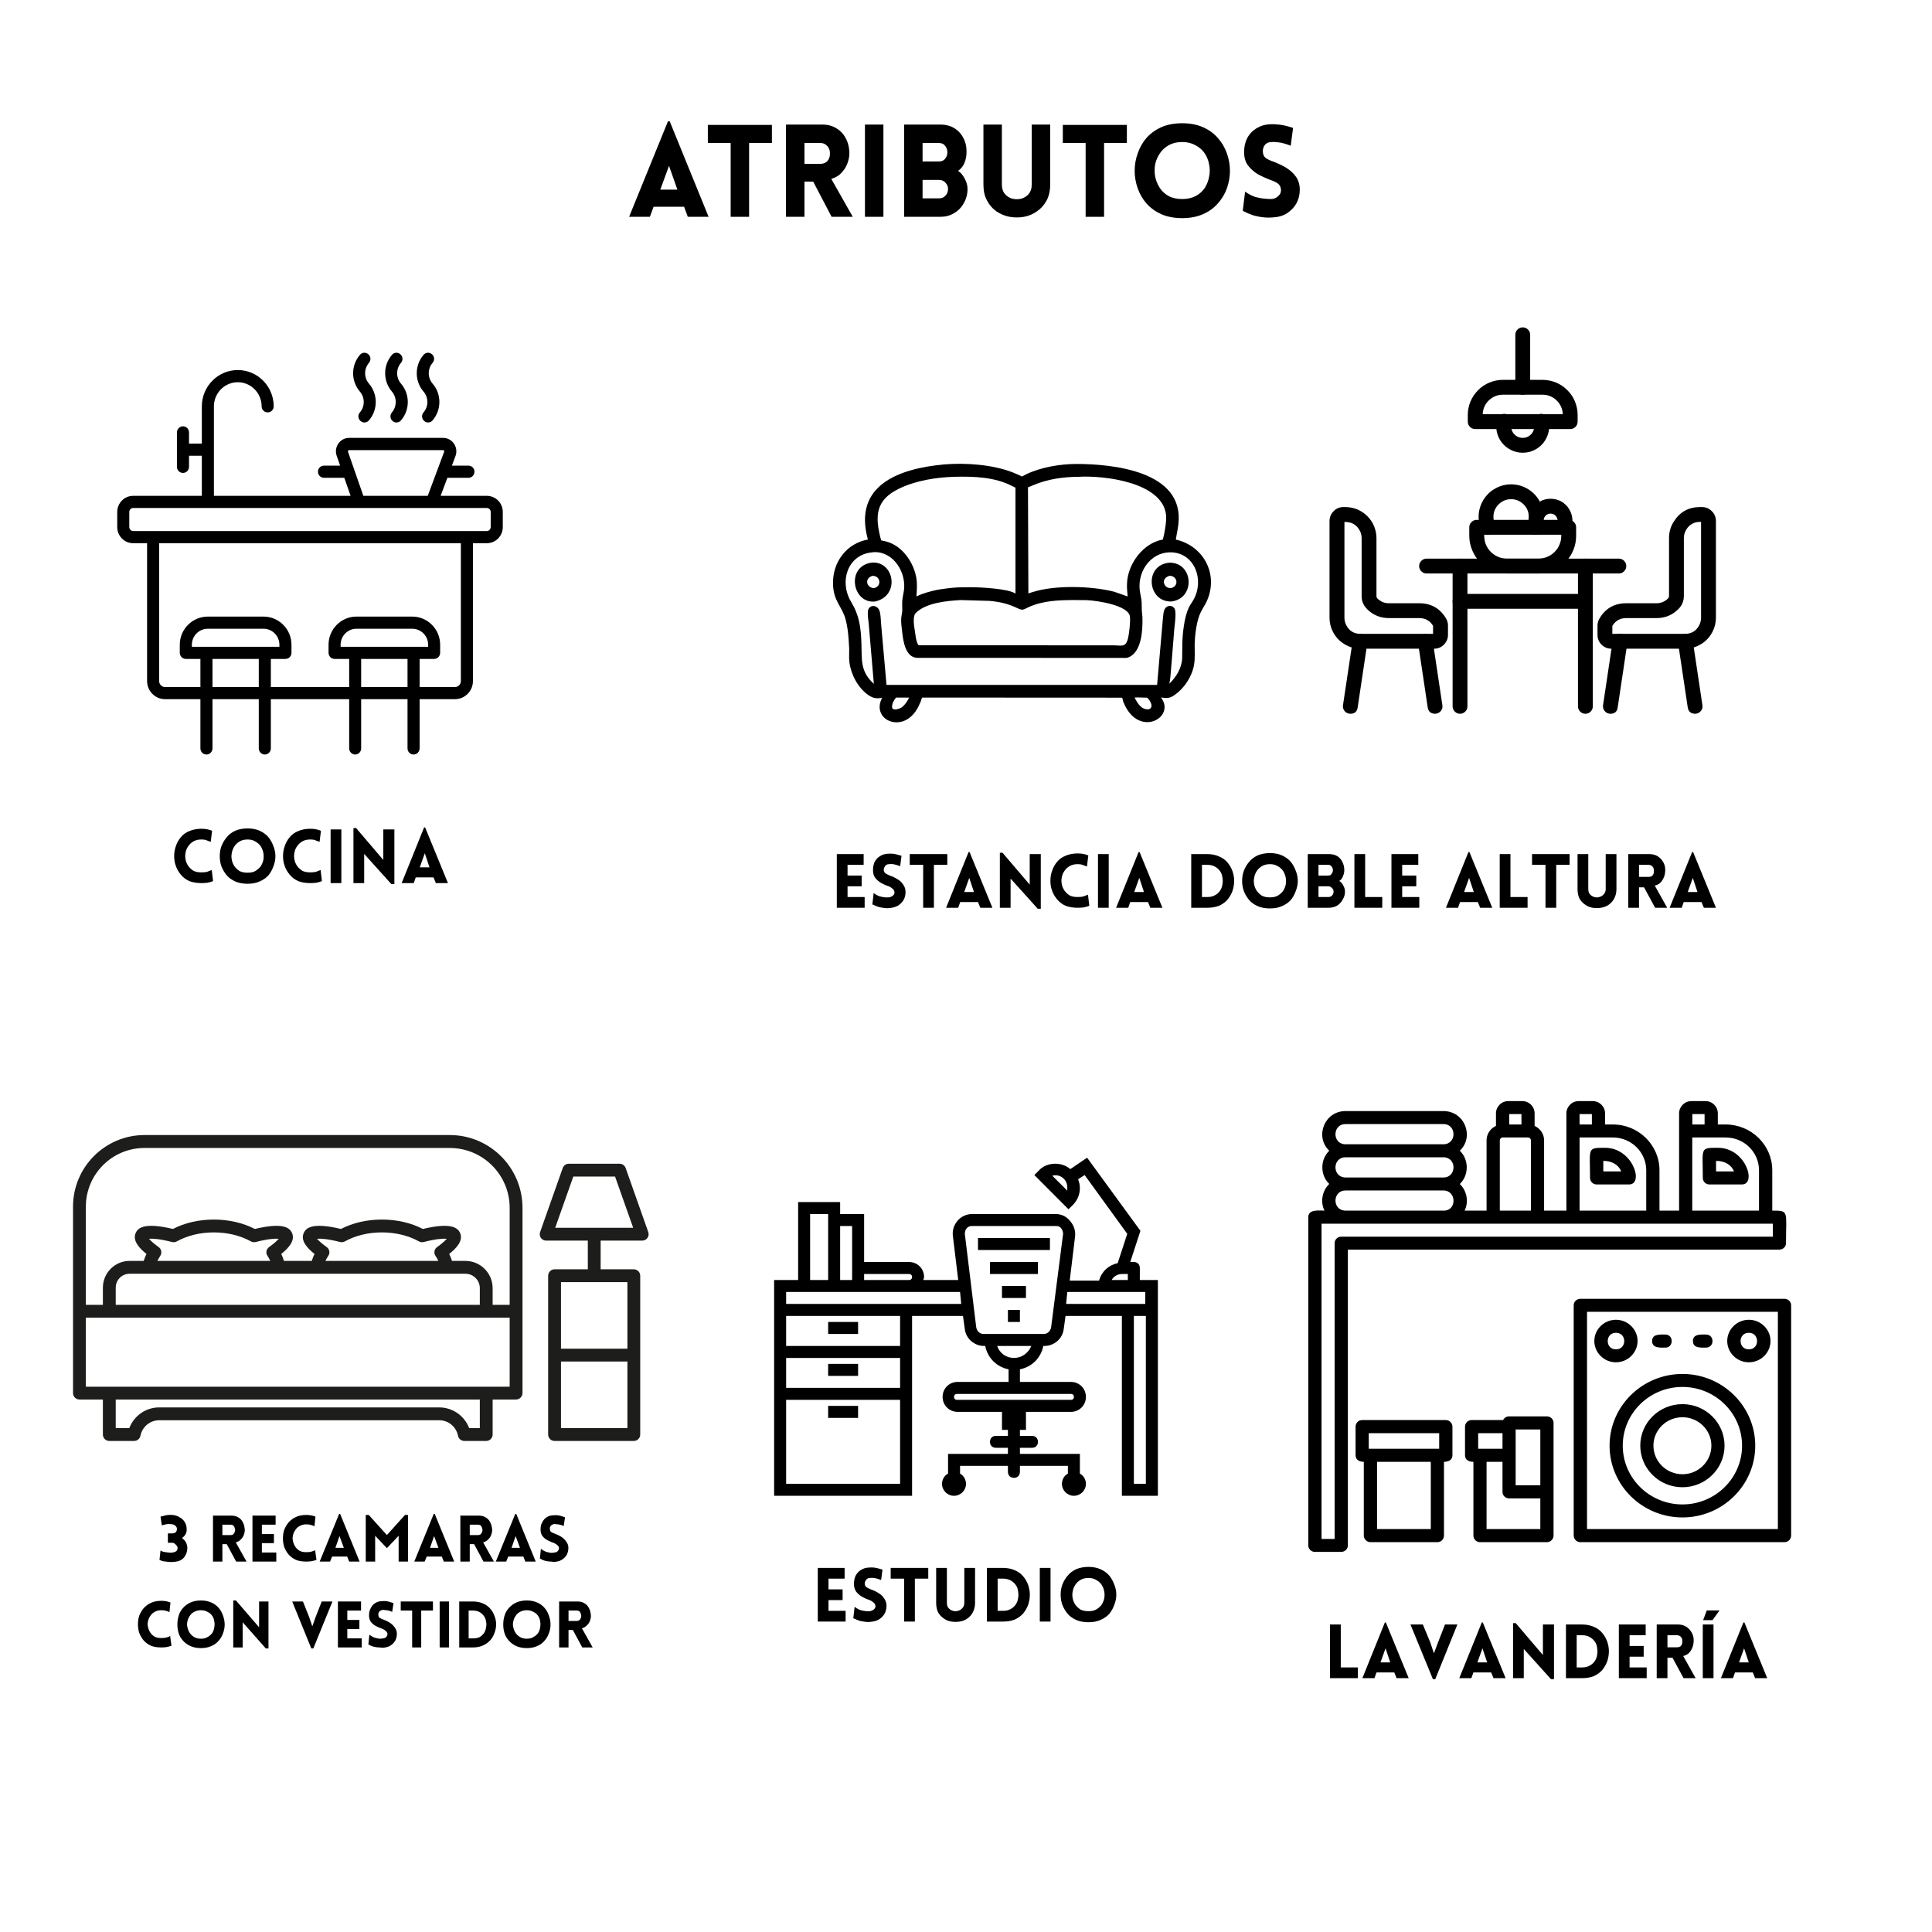<svg xmlns="http://www.w3.org/2000/svg" xmlns:xlink="http://www.w3.org/1999/xlink" width="120" viewBox="0 0 90 90" height="120" preserveAspectRatio="xMidYMid meet"><defs><clipPath id="2bd2b91cb1"><path d="M 38.777 21.543 L 56.777 21.543 L 56.777 34 L 38.777 34 Z M 38.777 21.543 "></path></clipPath><clipPath id="f9e69a8305"><path d="M 61.934 23 L 68 23 L 68 31 L 61.934 31 Z M 61.934 23 "></path></clipPath><clipPath id="e7efa9c973"><path d="M 62 29 L 64 29 L 64 33.25 L 62 33.25 Z M 62 29 "></path></clipPath><clipPath id="8f40cca3de"><path d="M 66 29 L 68 29 L 68 33.25 L 66 33.25 Z M 66 29 "></path></clipPath><clipPath id="4ada7ed3d3"><path d="M 74 23 L 79.934 23 L 79.934 31 L 74 31 Z M 74 23 "></path></clipPath><clipPath id="de6993fd27"><path d="M 78 29 L 79.934 29 L 79.934 33.25 L 78 33.25 Z M 78 29 "></path></clipPath><clipPath id="ffc16f2d00"><path d="M 74 29 L 76 29 L 76 33.25 L 74 33.25 Z M 74 29 "></path></clipPath><clipPath id="0fefa4839d"><path d="M 67 26 L 69 26 L 69 33.25 L 67 33.25 Z M 67 26 "></path></clipPath><clipPath id="64cfefc058"><path d="M 73 26 L 75 26 L 75 33.25 L 73 33.25 Z M 73 26 "></path></clipPath><clipPath id="1433f443bf"><path d="M 70 15.25 L 72 15.25 L 72 19 L 70 19 Z M 70 15.25 "></path></clipPath><clipPath id="bf3af79d0c"><path d="M 5.438 16.398 L 23.438 16.398 L 23.438 35.148 L 5.438 35.148 Z M 5.438 16.398 "></path></clipPath><clipPath id="bdbc33f5c7"><path d="M 3.309 52.883 L 25 52.883 L 25 67.133 L 3.309 67.133 Z M 3.309 52.883 "></path></clipPath><clipPath id="9a7e571270"><path d="M 25 54 L 30.309 54 L 30.309 67.133 L 25 67.133 Z M 25 54 "></path></clipPath><clipPath id="997f53349a"><path d="M 36 53.93 L 54 53.93 L 54 69.68 L 36 69.68 Z M 36 53.93 "></path></clipPath><clipPath id="ff410bbbed"><path d="M 60.941 51.293 L 83.441 51.293 L 83.441 72.293 L 60.941 72.293 Z M 60.941 51.293 "></path></clipPath></defs><g id="1d1ffc0476"><rect x="0" width="90" y="0" height="90" style="fill:#ffffff;fill-opacity:1;stroke:none;"></rect><rect x="0" width="90" y="0" height="90" style="fill:#ffffff;fill-opacity:1;stroke:none;"></rect><g clip-rule="nonzero" clip-path="url(#2bd2b91cb1)"><path style=" stroke:none;fill-rule:nonzero;fill:#000000;fill-opacity:1;" d="M 44.539 32.496 L 42.961 32.496 C 42.93 32.523 42.91 32.637 42.891 32.68 L 42.777 32.926 C 42.621 33.234 42.375 33.504 42.047 33.605 C 41.355 33.816 40.703 33.227 41.094 32.508 C 40.836 32.551 40.668 32.531 40.445 32.375 C 39.973 32.043 39.645 31.434 39.57 30.859 C 39.543 30.648 39.562 30.418 39.559 30.207 L 39.531 29.77 C 39.508 29.469 39.473 29.16 39.395 28.867 C 39.23 28.238 38.828 28.023 38.805 27.215 C 38.777 26.188 39.43 25.316 40.43 25.133 C 39.719 22.57 41.934 21.824 43.961 21.637 C 44.973 21.547 46.27 21.641 47.211 22.02 L 47.508 22.148 C 47.59 22.188 47.582 22.215 47.66 22.172 L 47.82 22.086 C 48.516 21.758 49.383 21.617 50.141 21.613 C 51.816 21.613 55.172 21.938 54.895 24.406 C 54.871 24.637 54.816 24.859 54.781 25.09 C 54.77 25.168 54.797 25.137 54.875 25.16 C 56.117 25.504 56.773 26.805 56.207 28.027 C 56.129 28.191 56.027 28.34 55.945 28.5 C 55.746 28.879 55.66 29.574 55.652 30.027 C 55.648 30.336 55.676 30.656 55.625 30.961 C 55.531 31.512 55.176 32.051 54.73 32.367 C 54.504 32.531 54.352 32.539 54.082 32.488 C 54.129 32.555 54.168 32.617 54.199 32.691 C 54.555 33.555 52.965 34.297 52.332 32.703 C 52.305 32.637 52.301 32.566 52.273 32.5 Z M 50.246 22.211 C 49.523 22.215 48.812 22.316 48.141 22.598 L 47.992 22.66 C 47.953 22.676 47.918 22.68 47.887 22.707 L 47.906 27.648 C 47.965 27.617 48.043 27.602 48.102 27.582 C 49.141 27.246 50.848 27.293 51.906 27.566 L 52.531 27.785 C 52.512 27.586 52.492 27.391 52.5 27.191 C 52.531 26.254 53.262 25.293 54.172 25.133 C 54.254 24.82 54.355 24.258 54.316 23.961 C 54.121 22.465 51.445 22.141 50.246 22.211 Z M 44.465 22.211 C 43.609 22.234 42.66 22.387 41.883 22.762 C 40.797 23.289 40.734 24.023 41.047 25.172 C 41.195 25.199 41.34 25.234 41.48 25.293 C 42.152 25.566 42.645 26.352 42.707 27.086 C 42.723 27.312 42.707 27.559 42.691 27.785 C 43.004 27.633 43.34 27.543 43.68 27.473 C 43.992 27.422 44.312 27.379 44.625 27.363 L 45.227 27.355 C 45.656 27.355 46.973 27.418 47.305 27.652 L 47.305 22.719 C 47.254 22.684 47.203 22.668 47.148 22.641 C 46.344 22.219 45.344 22.188 44.465 22.211 Z M 40.598 25.734 C 39.48 25.855 39.082 27.098 39.648 28.035 C 40.035 28.68 40.102 29.223 40.129 29.984 C 40.156 30.695 40.066 31.23 40.637 31.789 L 40.707 31.859 L 40.469 29.059 C 40.449 28.875 40.418 28.688 40.426 28.5 C 40.445 28.141 40.914 28.129 40.992 28.531 C 41.027 28.695 41.031 28.871 41.043 29.039 L 41.297 31.906 L 53.902 31.906 L 54.172 28.82 C 54.184 28.707 54.191 28.59 54.219 28.477 C 54.285 28.191 54.586 28.148 54.715 28.352 C 54.828 28.539 54.688 29.277 54.684 29.543 L 54.551 31.184 C 54.531 31.398 54.52 31.637 54.473 31.848 C 54.793 31.543 55.051 31.117 55.07 30.66 L 55.078 29.949 C 55.09 29.488 55.172 28.75 55.371 28.32 C 55.43 28.191 55.52 28.078 55.59 27.953 C 56.125 27.016 55.648 25.77 54.574 25.73 C 53.57 25.695 52.902 26.707 53.125 27.684 C 53.207 28.051 53.176 28.102 53.191 28.461 C 53.195 28.566 53.219 28.672 53.219 28.777 C 53.234 29.363 53.18 30.379 52.57 30.621 L 52.559 30.625 C 52.469 30.664 52.336 30.645 52.242 30.648 L 42.723 30.645 C 42.176 30.621 42.074 29.859 42.027 29.441 C 42.004 29.238 41.973 29.035 41.98 28.832 C 41.984 28.707 42.023 28.586 42.031 28.461 C 42.035 28.305 42.02 28.145 42.031 27.988 C 42.047 27.789 42.105 27.598 42.121 27.395 C 42.172 26.5 41.488 25.602 40.598 25.734 Z M 44.758 27.953 C 44.125 27.988 43.109 28.074 42.645 28.574 C 42.527 28.699 42.57 29.109 42.598 29.266 C 42.637 29.453 42.66 29.922 42.793 30.059 L 50.906 30.062 L 51.859 30.062 C 52.266 30.062 52.441 30.18 52.551 29.719 C 52.602 29.523 52.664 28.941 52.637 28.723 C 52.566 28.195 51.141 27.984 50.633 27.957 L 50.035 27.953 C 49.328 27.953 48.59 27.98 47.93 28.277 C 47.645 28.41 47.648 28.453 47.363 28.316 C 46.941 28.117 46.562 28.035 46.102 27.992 Z M 52.98 32.488 L 52.852 32.496 C 53.004 32.781 53.176 33.082 53.531 33.039 C 53.812 32.902 53.469 32.504 53.434 32.5 Z M 41.742 32.496 C 41.645 32.602 41.555 32.777 41.555 32.926 C 41.551 33.145 41.914 33.023 42.027 32.938 C 42.176 32.809 42.266 32.668 42.352 32.496 Z M 41.742 32.496 "></path></g><path style=" stroke:none;fill-rule:nonzero;fill:#000000;fill-opacity:1;" d="M 40.766 28.02 C 39.711 28.137 39.395 26.406 40.582 26.211 C 41.652 26.094 41.961 27.75 40.766 28.02 Z M 40.652 26.824 C 40.262 26.922 40.344 27.379 40.711 27.398 C 41.086 27.316 41.027 26.828 40.652 26.824 Z M 40.652 26.824 "></path><path style=" stroke:none;fill-rule:nonzero;fill:#000000;fill-opacity:1;" d="M 54.559 28.02 C 53.441 28.043 53.285 26.301 54.488 26.211 C 55.613 26.215 55.691 27.895 54.559 28.02 Z M 54.477 26.824 C 54.027 26.961 54.234 27.426 54.547 27.395 C 54.934 27.316 54.859 26.816 54.477 26.824 Z M 54.477 26.824 "></path><g clip-rule="nonzero" clip-path="url(#f9e69a8305)"><path style=" stroke:none;fill-rule:nonzero;fill:#000000;fill-opacity:1;" d="M 66.805 30.219 L 63.379 30.219 C 63.102 30.219 62.848 30.145 62.613 29.996 C 62.375 29.848 62.199 29.652 62.078 29.402 C 61.98 29.203 61.934 28.996 61.934 28.773 L 61.934 24.27 C 61.938 24.09 62 23.938 62.125 23.812 C 62.25 23.684 62.402 23.621 62.582 23.621 L 62.676 23.621 C 62.867 23.621 63.051 23.66 63.23 23.73 C 63.406 23.805 63.562 23.91 63.699 24.047 C 63.832 24.18 63.938 24.336 64.012 24.516 C 64.082 24.691 64.121 24.875 64.121 25.066 L 64.121 27.758 C 64.121 27.805 64.133 27.844 64.164 27.879 C 64.168 27.879 64.168 27.879 64.168 27.883 C 64.316 28.027 64.492 28.102 64.699 28.102 L 66.113 28.102 C 66.668 28.102 67.082 28.34 67.363 28.812 C 67.422 28.914 67.453 29.023 67.453 29.145 L 67.453 29.574 C 67.453 29.75 67.387 29.902 67.262 30.031 C 67.137 30.156 66.984 30.219 66.805 30.219 Z M 62.629 24.312 L 62.629 28.773 C 62.629 28.891 62.652 28.996 62.703 29.102 C 62.84 29.383 63.066 29.527 63.379 29.527 L 66.758 29.527 L 66.758 29.156 C 66.613 28.914 66.398 28.793 66.113 28.793 L 64.699 28.793 C 64.301 28.793 63.957 28.652 63.676 28.367 L 63.668 28.355 C 63.508 28.191 63.426 27.988 63.43 27.758 L 63.43 25.066 C 63.43 24.922 63.391 24.785 63.309 24.66 C 63.164 24.43 62.949 24.316 62.676 24.316 Z M 64.18 27.895 Z M 64.18 27.895 Z M 64.18 27.895 Z M 64.18 27.895 Z M 64.18 27.895 "></path></g><g clip-rule="nonzero" clip-path="url(#e7efa9c973)"><path style=" stroke:none;fill-rule:nonzero;fill:#000000;fill-opacity:1;" d="M 62.906 33.25 C 62.887 33.25 62.871 33.246 62.855 33.246 C 62.758 33.23 62.684 33.184 62.625 33.109 C 62.57 33.031 62.547 32.945 62.562 32.852 L 63.016 29.824 C 63.031 29.73 63.078 29.656 63.152 29.602 C 63.23 29.547 63.316 29.523 63.41 29.539 C 63.5 29.551 63.578 29.598 63.633 29.672 C 63.691 29.746 63.711 29.832 63.699 29.926 L 63.246 32.953 C 63.219 33.148 63.105 33.25 62.906 33.25 Z M 62.906 33.25 "></path></g><g clip-rule="nonzero" clip-path="url(#8f40cca3de)"><path style=" stroke:none;fill-rule:nonzero;fill:#000000;fill-opacity:1;" d="M 66.852 33.25 C 66.652 33.246 66.539 33.148 66.508 32.953 L 66.055 29.926 C 66.043 29.832 66.066 29.746 66.121 29.672 C 66.18 29.598 66.254 29.551 66.348 29.539 C 66.441 29.523 66.523 29.547 66.602 29.602 C 66.676 29.656 66.723 29.73 66.738 29.824 L 67.191 32.852 C 67.207 32.945 67.184 33.031 67.129 33.109 C 67.07 33.184 66.996 33.23 66.902 33.246 C 66.883 33.246 66.867 33.25 66.852 33.25 Z M 66.852 33.25 "></path></g><g clip-rule="nonzero" clip-path="url(#4ada7ed3d3)"><path style=" stroke:none;fill-rule:nonzero;fill:#000000;fill-opacity:1;" d="M 78.488 30.219 L 75.062 30.219 C 74.887 30.219 74.734 30.156 74.605 30.031 C 74.48 29.902 74.418 29.75 74.418 29.574 L 74.418 29.145 C 74.418 29.027 74.445 28.918 74.508 28.816 C 74.785 28.34 75.203 28.102 75.754 28.102 L 77.168 28.102 C 77.375 28.102 77.551 28.027 77.699 27.883 L 77.703 27.879 C 77.734 27.844 77.75 27.805 77.75 27.758 L 77.75 25.066 C 77.75 24.785 77.824 24.523 77.977 24.289 C 78.262 23.844 78.664 23.621 79.191 23.621 L 79.285 23.621 C 79.465 23.621 79.617 23.684 79.742 23.812 C 79.871 23.938 79.934 24.09 79.934 24.27 L 79.934 28.773 C 79.934 28.996 79.887 29.203 79.789 29.402 C 79.668 29.652 79.492 29.848 79.258 29.996 C 79.023 30.145 78.766 30.219 78.488 30.219 Z M 75.109 29.527 L 78.488 29.527 C 78.805 29.527 79.031 29.383 79.168 29.102 C 79.215 29 79.242 28.891 79.242 28.777 L 79.242 24.312 L 79.191 24.312 C 78.918 24.312 78.707 24.43 78.559 24.66 C 78.48 24.785 78.441 24.918 78.441 25.066 L 78.441 27.758 C 78.441 27.988 78.363 28.191 78.203 28.355 C 78.199 28.359 78.195 28.363 78.191 28.367 C 77.91 28.652 77.57 28.793 77.168 28.793 L 75.754 28.793 C 75.473 28.793 75.258 28.914 75.109 29.156 Z M 77.688 27.895 Z M 77.688 27.895 Z M 77.688 27.895 Z M 77.688 27.895 Z M 77.688 27.895 Z M 77.688 27.895 Z M 78.27 24.473 Z M 78.27 24.473 "></path></g><g clip-rule="nonzero" clip-path="url(#de6993fd27)"><path style=" stroke:none;fill-rule:nonzero;fill:#000000;fill-opacity:1;" d="M 78.965 33.25 C 78.766 33.246 78.652 33.148 78.621 32.953 L 78.168 29.926 C 78.156 29.832 78.18 29.746 78.234 29.672 C 78.293 29.598 78.367 29.551 78.461 29.539 C 78.555 29.523 78.637 29.547 78.715 29.602 C 78.793 29.656 78.836 29.73 78.852 29.824 L 79.305 32.852 C 79.32 32.945 79.301 33.031 79.242 33.109 C 79.184 33.184 79.109 33.23 79.016 33.246 C 79 33.246 78.98 33.25 78.965 33.25 Z M 78.965 33.25 "></path></g><g clip-rule="nonzero" clip-path="url(#ffc16f2d00)"><path style=" stroke:none;fill-rule:nonzero;fill:#000000;fill-opacity:1;" d="M 75.02 33.25 C 75 33.25 74.984 33.246 74.969 33.246 C 74.871 33.23 74.797 33.184 74.742 33.109 C 74.684 33.031 74.664 32.945 74.676 32.852 L 75.129 29.824 C 75.141 29.727 75.188 29.648 75.266 29.59 C 75.34 29.531 75.43 29.512 75.523 29.523 C 75.621 29.539 75.695 29.586 75.754 29.664 C 75.809 29.742 75.832 29.828 75.812 29.926 L 75.359 32.953 C 75.332 33.148 75.219 33.25 75.02 33.25 Z M 75.02 33.25 "></path></g><path style=" stroke:none;fill-rule:nonzero;fill:#000000;fill-opacity:1;" d="M 75.414 26.715 L 66.457 26.715 C 66.359 26.715 66.281 26.68 66.211 26.613 C 66.145 26.547 66.109 26.465 66.109 26.371 C 66.109 26.273 66.145 26.191 66.211 26.125 C 66.281 26.059 66.359 26.023 66.457 26.023 L 75.414 26.023 C 75.508 26.023 75.59 26.059 75.656 26.125 C 75.723 26.191 75.758 26.273 75.758 26.371 C 75.758 26.465 75.723 26.547 75.656 26.613 C 75.59 26.68 75.508 26.715 75.414 26.715 Z M 75.414 26.715 "></path><g clip-rule="nonzero" clip-path="url(#0fefa4839d)"><path style=" stroke:none;fill-rule:nonzero;fill:#000000;fill-opacity:1;" d="M 68.016 33.25 C 67.918 33.25 67.836 33.215 67.77 33.148 C 67.703 33.078 67.668 32.996 67.668 32.902 L 67.668 26.371 C 67.668 26.273 67.703 26.191 67.77 26.125 C 67.836 26.059 67.918 26.023 68.016 26.023 C 68.109 26.023 68.191 26.059 68.258 26.125 C 68.328 26.191 68.359 26.273 68.359 26.371 L 68.359 32.902 C 68.359 32.996 68.328 33.078 68.258 33.148 C 68.191 33.215 68.109 33.25 68.016 33.25 Z M 68.016 33.25 "></path></g><g clip-rule="nonzero" clip-path="url(#64cfefc058)"><path style=" stroke:none;fill-rule:nonzero;fill:#000000;fill-opacity:1;" d="M 73.855 33.25 C 73.758 33.25 73.676 33.215 73.609 33.148 C 73.543 33.078 73.508 32.996 73.508 32.902 L 73.508 26.371 C 73.508 26.273 73.543 26.191 73.609 26.125 C 73.676 26.059 73.758 26.023 73.855 26.023 C 73.949 26.023 74.031 26.059 74.098 26.125 C 74.168 26.191 74.199 26.273 74.199 26.371 L 74.199 32.902 C 74.199 32.996 74.168 33.078 74.098 33.148 C 74.031 33.215 73.949 33.25 73.855 33.25 Z M 73.855 33.25 "></path></g><path style=" stroke:none;fill-rule:nonzero;fill:#000000;fill-opacity:1;" d="M 73.855 28.359 L 68.016 28.359 C 67.918 28.359 67.836 28.324 67.77 28.258 C 67.703 28.191 67.668 28.109 67.668 28.012 C 67.668 27.918 67.703 27.836 67.77 27.77 C 67.836 27.699 67.918 27.668 68.016 27.668 L 73.855 27.668 C 73.949 27.668 74.031 27.699 74.098 27.77 C 74.168 27.836 74.199 27.918 74.199 28.012 C 74.199 28.109 74.168 28.191 74.098 28.258 C 74.031 28.324 73.949 28.359 73.855 28.359 Z M 73.855 28.359 "></path><path style=" stroke:none;fill-rule:nonzero;fill:#000000;fill-opacity:1;" d="M 73.148 19.988 L 68.723 19.988 C 68.625 19.988 68.547 19.953 68.477 19.887 C 68.41 19.82 68.375 19.738 68.375 19.641 L 68.375 19.328 C 68.375 19.113 68.418 18.906 68.5 18.703 C 68.586 18.504 68.703 18.328 68.855 18.176 C 69.008 18.02 69.184 17.902 69.387 17.82 C 69.586 17.738 69.793 17.695 70.012 17.695 L 71.859 17.695 C 72.074 17.695 72.285 17.738 72.484 17.82 C 72.684 17.902 72.859 18.02 73.012 18.176 C 73.168 18.328 73.285 18.504 73.367 18.703 C 73.449 18.906 73.492 19.113 73.492 19.328 L 73.492 19.641 C 73.492 19.738 73.457 19.82 73.391 19.887 C 73.324 19.953 73.242 19.988 73.148 19.988 Z M 69.07 19.297 L 72.801 19.297 C 72.789 19.043 72.695 18.828 72.512 18.652 C 72.328 18.477 72.113 18.387 71.859 18.387 L 70.012 18.387 C 69.758 18.387 69.539 18.477 69.355 18.652 C 69.176 18.828 69.078 19.043 69.07 19.297 Z M 69.07 19.297 "></path><g clip-rule="nonzero" clip-path="url(#1433f443bf)"><path style=" stroke:none;fill-rule:nonzero;fill:#000000;fill-opacity:1;" d="M 70.934 18.387 C 70.84 18.387 70.758 18.352 70.691 18.285 C 70.621 18.219 70.59 18.137 70.59 18.039 L 70.59 15.598 C 70.59 15.5 70.621 15.418 70.691 15.352 C 70.758 15.285 70.84 15.25 70.934 15.25 C 71.031 15.25 71.113 15.285 71.18 15.352 C 71.246 15.418 71.281 15.5 71.281 15.598 L 71.281 18.039 C 71.281 18.137 71.246 18.219 71.18 18.285 C 71.113 18.352 71.031 18.387 70.934 18.387 Z M 70.934 18.387 "></path></g><path style=" stroke:none;fill-rule:nonzero;fill:#000000;fill-opacity:1;" d="M 70.934 21.09 C 70.746 21.09 70.562 21.051 70.395 20.965 C 70.223 20.883 70.078 20.766 69.961 20.617 C 69.844 20.465 69.766 20.301 69.727 20.113 C 69.688 19.926 69.691 19.742 69.738 19.559 C 69.758 19.461 69.809 19.387 69.891 19.332 C 69.977 19.277 70.066 19.266 70.16 19.289 C 70.258 19.312 70.332 19.367 70.379 19.453 C 70.43 19.539 70.438 19.633 70.41 19.727 C 70.391 19.805 70.387 19.887 70.406 19.969 C 70.422 20.051 70.457 20.125 70.508 20.191 C 70.559 20.254 70.621 20.305 70.695 20.344 C 70.77 20.379 70.852 20.398 70.934 20.398 C 71.016 20.398 71.098 20.379 71.172 20.344 C 71.246 20.305 71.309 20.254 71.359 20.191 C 71.41 20.125 71.445 20.051 71.461 19.969 C 71.48 19.887 71.477 19.805 71.457 19.727 C 71.43 19.633 71.438 19.539 71.488 19.453 C 71.535 19.367 71.609 19.312 71.703 19.289 C 71.801 19.266 71.891 19.277 71.977 19.332 C 72.059 19.387 72.109 19.461 72.129 19.559 C 72.176 19.742 72.18 19.926 72.141 20.113 C 72.102 20.297 72.023 20.465 71.906 20.617 C 71.789 20.766 71.645 20.883 71.477 20.965 C 71.305 21.051 71.125 21.09 70.934 21.09 Z M 70.934 21.09 "></path><path style=" stroke:none;fill-rule:nonzero;fill:#000000;fill-opacity:1;" d="M 71.668 26.715 L 70.199 26.715 C 69.965 26.715 69.742 26.672 69.527 26.582 C 69.312 26.492 69.125 26.367 68.961 26.203 C 68.797 26.039 68.668 25.848 68.582 25.633 C 68.492 25.418 68.445 25.195 68.445 24.965 L 68.445 24.562 C 68.445 24.469 68.48 24.387 68.547 24.32 C 68.617 24.25 68.695 24.219 68.793 24.219 L 73.074 24.219 C 73.172 24.219 73.254 24.25 73.32 24.32 C 73.387 24.387 73.422 24.469 73.422 24.562 L 73.422 24.965 C 73.422 25.195 73.379 25.418 73.289 25.633 C 73.199 25.848 73.074 26.039 72.91 26.203 C 72.742 26.367 72.555 26.492 72.34 26.582 C 72.125 26.672 71.902 26.715 71.668 26.715 Z M 69.141 24.91 L 69.141 24.965 C 69.141 25.105 69.168 25.238 69.219 25.367 C 69.273 25.5 69.352 25.613 69.449 25.711 C 69.551 25.812 69.664 25.887 69.793 25.941 C 69.922 25.996 70.059 26.023 70.199 26.023 L 71.668 26.023 C 71.809 26.023 71.945 25.996 72.074 25.941 C 72.207 25.887 72.32 25.812 72.418 25.711 C 72.52 25.613 72.594 25.5 72.648 25.367 C 72.703 25.238 72.73 25.105 72.73 24.965 L 72.73 24.91 Z M 69.141 24.91 "></path><path style=" stroke:none;fill-rule:nonzero;fill:#000000;fill-opacity:1;" d="M 71.457 24.91 C 71.398 24.91 71.34 24.895 71.289 24.867 C 71.238 24.84 71.195 24.801 71.164 24.75 C 71.133 24.699 71.113 24.645 71.109 24.586 C 71.105 24.527 71.117 24.473 71.141 24.418 C 71.191 24.309 71.215 24.195 71.215 24.078 C 71.215 23.848 71.137 23.656 70.977 23.496 C 70.812 23.336 70.621 23.254 70.395 23.254 C 70.168 23.254 69.973 23.336 69.812 23.496 C 69.652 23.656 69.57 23.848 69.57 24.078 C 69.57 24.195 69.598 24.309 69.645 24.418 C 69.688 24.504 69.688 24.594 69.656 24.684 C 69.621 24.773 69.562 24.836 69.477 24.879 C 69.391 24.918 69.301 24.922 69.211 24.887 C 69.121 24.855 69.059 24.793 69.016 24.707 C 68.965 24.594 68.926 24.473 68.902 24.348 C 68.883 24.223 68.875 24.098 68.883 23.969 C 68.891 23.844 68.918 23.719 68.957 23.602 C 68.996 23.48 69.051 23.367 69.121 23.258 C 69.188 23.152 69.27 23.055 69.359 22.969 C 69.453 22.883 69.555 22.809 69.668 22.75 C 69.777 22.688 69.895 22.641 70.02 22.609 C 70.141 22.578 70.266 22.562 70.395 22.562 C 70.52 22.562 70.645 22.578 70.77 22.609 C 70.891 22.641 71.008 22.688 71.121 22.75 C 71.23 22.809 71.332 22.883 71.426 22.969 C 71.52 23.055 71.598 23.152 71.668 23.258 C 71.738 23.367 71.789 23.48 71.832 23.602 C 71.871 23.719 71.895 23.844 71.902 23.969 C 71.914 24.098 71.906 24.223 71.883 24.348 C 71.859 24.473 71.824 24.594 71.77 24.707 C 71.707 24.844 71.605 24.91 71.457 24.91 Z M 71.457 24.91 "></path><path style=" stroke:none;fill-rule:nonzero;fill:#000000;fill-opacity:1;" d="M 72.824 24.91 C 72.766 24.91 72.707 24.895 72.656 24.863 C 72.602 24.836 72.559 24.793 72.527 24.742 C 72.496 24.688 72.48 24.633 72.48 24.574 C 72.477 24.512 72.492 24.453 72.52 24.402 C 72.543 24.352 72.559 24.305 72.559 24.25 C 72.559 24.16 72.523 24.082 72.461 24.02 C 72.398 23.957 72.32 23.926 72.23 23.926 C 72.145 23.926 72.066 23.957 72.004 24.02 C 71.941 24.082 71.906 24.16 71.906 24.25 C 71.906 24.305 71.922 24.352 71.945 24.402 C 71.988 24.484 71.996 24.57 71.965 24.66 C 71.938 24.75 71.883 24.82 71.797 24.863 C 71.715 24.906 71.629 24.914 71.539 24.891 C 71.449 24.863 71.379 24.809 71.332 24.727 C 71.25 24.566 71.211 24.398 71.215 24.223 C 71.223 24.043 71.27 23.879 71.359 23.727 C 71.453 23.57 71.578 23.453 71.73 23.363 C 71.887 23.277 72.055 23.234 72.23 23.234 C 72.41 23.234 72.578 23.277 72.734 23.363 C 72.887 23.453 73.012 23.57 73.102 23.727 C 73.195 23.879 73.242 24.043 73.25 24.223 C 73.254 24.398 73.215 24.566 73.129 24.727 C 73.066 24.848 72.965 24.91 72.824 24.91 Z M 72.824 24.91 "></path><g style="fill:#000000;fill-opacity:1;"><g transform="translate(38.701, 42.287)"><path style="stroke:none" d="M 1.578 0 L 0.281 0 L 0.281 -2.5 L 1.531 -2.5 L 1.531 -2 L 0.781 -2 L 0.781 -1.5 L 1.438 -1.5 L 1.438 -1 L 0.781 -1 L 0.781 -0.5 L 1.578 -0.5 Z M 1.578 0 "></path></g></g><g style="fill:#000000;fill-opacity:1;"><g transform="translate(40.465, 42.287)"><path style="stroke:none" d="M 0.172 -0.156 L 0.234 -0.688 C 0.328 -0.613 0.422 -0.562 0.516 -0.531 C 0.609 -0.508 0.691 -0.492 0.766 -0.484 C 0.848 -0.484 0.906 -0.484 0.938 -0.484 C 1.008 -0.492 1.07 -0.52 1.125 -0.562 C 1.188 -0.613 1.211 -0.672 1.203 -0.734 C 1.191 -0.805 1.16 -0.859 1.109 -0.891 C 1.066 -0.93 1.008 -0.969 0.938 -1 C 0.812 -1.039 0.691 -1.094 0.578 -1.156 C 0.461 -1.227 0.367 -1.312 0.297 -1.406 C 0.234 -1.5 0.203 -1.613 0.203 -1.75 C 0.203 -1.895 0.227 -2.023 0.281 -2.141 C 0.344 -2.254 0.426 -2.344 0.531 -2.406 C 0.645 -2.477 0.77 -2.516 0.906 -2.516 C 0.969 -2.523 1.047 -2.523 1.141 -2.516 C 1.234 -2.504 1.363 -2.473 1.531 -2.422 L 1.469 -1.938 C 1.332 -1.988 1.223 -2.02 1.141 -2.031 C 1.055 -2.039 0.992 -2.039 0.953 -2.031 C 0.867 -2.031 0.805 -2 0.766 -1.938 C 0.723 -1.883 0.703 -1.82 0.703 -1.75 C 0.711 -1.688 0.742 -1.633 0.797 -1.594 C 0.848 -1.562 0.91 -1.531 0.984 -1.5 C 1.117 -1.457 1.238 -1.398 1.344 -1.328 C 1.457 -1.266 1.547 -1.18 1.609 -1.078 C 1.68 -0.984 1.719 -0.867 1.719 -0.734 C 1.719 -0.598 1.688 -0.473 1.625 -0.359 C 1.562 -0.254 1.473 -0.164 1.359 -0.094 C 1.242 -0.031 1.109 0.004 0.953 0.016 C 0.91 0.023 0.848 0.023 0.766 0.016 C 0.68 0.004 0.586 -0.008 0.484 -0.031 C 0.391 -0.062 0.285 -0.102 0.172 -0.156 Z M 0.172 -0.156 "></path></g></g><g style="fill:#000000;fill-opacity:1;"><g transform="translate(42.317, 42.287)"><path style="stroke:none" d="M 1.188 0 L 0.688 0 L 0.688 -2 L 0.062 -2 L 0.062 -2.5 L 1.812 -2.5 L 1.812 -2 L 1.188 -2 Z M 1.188 0 "></path></g></g><g style="fill:#000000;fill-opacity:1;"><g transform="translate(44.011, 42.287)"><path style="stroke:none" d="M 0.062 0 L 1.109 -2.594 L 1.156 -2.594 L 2.219 0 L 1.656 0 L 1.547 -0.266 L 0.719 -0.266 L 0.625 0 Z M 0.906 -0.734 L 1.359 -0.734 L 1.141 -1.391 Z M 0.906 -0.734 "></path></g></g><g style="fill:#000000;fill-opacity:1;"><g transform="translate(46.296, 42.287)"><path style="stroke:none" d="M 0.781 -1.359 L 0.781 0 L 0.281 0 L 0.281 -2.562 L 0.406 -2.562 L 1.672 -1.078 L 1.672 -2.5 L 2.188 -2.5 L 2.188 0.047 L 2.047 0.047 Z M 0.781 -1.359 "></path></g></g><g style="fill:#000000;fill-opacity:1;"><g transform="translate(48.76, 42.287)"><path style="stroke:none" d="M 1.875 -1.922 C 1.82 -1.941 1.766 -1.961 1.703 -1.984 C 1.641 -2.016 1.551 -2.031 1.438 -2.031 C 1.289 -2.031 1.164 -2 1.062 -1.938 C 0.969 -1.883 0.891 -1.812 0.828 -1.719 C 0.766 -1.633 0.723 -1.535 0.703 -1.422 C 0.68 -1.316 0.68 -1.207 0.703 -1.094 C 0.723 -0.988 0.766 -0.891 0.828 -0.797 C 0.891 -0.711 0.969 -0.641 1.062 -0.578 C 1.164 -0.523 1.289 -0.5 1.438 -0.5 C 1.551 -0.5 1.645 -0.508 1.719 -0.531 C 1.801 -0.562 1.867 -0.586 1.922 -0.609 L 1.984 -0.094 C 1.91 -0.062 1.82 -0.035 1.719 -0.016 C 1.625 -0.004 1.531 0 1.438 0 C 1.227 0 1.039 -0.031 0.875 -0.094 C 0.719 -0.164 0.586 -0.266 0.484 -0.391 C 0.379 -0.516 0.301 -0.648 0.25 -0.797 C 0.195 -0.941 0.172 -1.094 0.172 -1.25 C 0.172 -1.414 0.195 -1.57 0.25 -1.719 C 0.301 -1.875 0.379 -2.016 0.484 -2.141 C 0.586 -2.266 0.719 -2.359 0.875 -2.422 C 1.039 -2.492 1.227 -2.531 1.438 -2.531 C 1.625 -2.531 1.789 -2.5 1.938 -2.438 Z M 1.875 -1.922 "></path></g></g><g style="fill:#000000;fill-opacity:1;"><g transform="translate(50.867, 42.287)"><path style="stroke:none" d="M 0.781 0 L 0.281 0 L 0.281 -2.5 L 0.781 -2.5 Z M 0.781 0 "></path></g></g><g style="fill:#000000;fill-opacity:1;"><g transform="translate(51.931, 42.287)"><path style="stroke:none" d="M 0.062 0 L 1.109 -2.594 L 1.156 -2.594 L 2.219 0 L 1.656 0 L 1.547 -0.266 L 0.719 -0.266 L 0.625 0 Z M 0.906 -0.734 L 1.359 -0.734 L 1.141 -1.391 Z M 0.906 -0.734 "></path></g></g><g style="fill:#000000;fill-opacity:1;"><g transform="translate(54.217, 42.287)"><path style="stroke:none" d=""></path></g></g><g style="fill:#000000;fill-opacity:1;"><g transform="translate(55.211, 42.287)"><path style="stroke:none" d="M 1.031 -2.5 C 1.238 -2.5 1.422 -2.461 1.578 -2.391 C 1.734 -2.328 1.863 -2.234 1.969 -2.109 C 2.07 -1.992 2.148 -1.859 2.203 -1.703 C 2.254 -1.555 2.281 -1.406 2.281 -1.25 C 2.281 -1.094 2.254 -0.938 2.203 -0.781 C 2.148 -0.633 2.07 -0.5 1.969 -0.375 C 1.863 -0.258 1.734 -0.164 1.578 -0.094 C 1.422 -0.031 1.238 0 1.031 0 L 0.281 0 L 0.281 -2.5 Z M 1.031 -2 L 0.781 -2 L 0.781 -0.5 L 1.031 -0.5 C 1.164 -0.5 1.281 -0.523 1.375 -0.578 C 1.477 -0.629 1.562 -0.703 1.625 -0.797 C 1.688 -0.891 1.723 -0.988 1.734 -1.094 C 1.754 -1.195 1.754 -1.301 1.734 -1.406 C 1.723 -1.52 1.688 -1.617 1.625 -1.703 C 1.562 -1.797 1.477 -1.867 1.375 -1.922 C 1.281 -1.973 1.164 -2 1.031 -2 Z M 1.031 -2 "></path></g></g><g style="fill:#000000;fill-opacity:1;"><g transform="translate(57.675, 42.287)"><path style="stroke:none" d="M 1.484 0.031 C 1.266 0.031 1.07 -0.004 0.906 -0.078 C 0.75 -0.148 0.617 -0.242 0.516 -0.359 C 0.41 -0.484 0.328 -0.625 0.266 -0.781 C 0.211 -0.938 0.188 -1.094 0.188 -1.25 C 0.188 -1.414 0.211 -1.57 0.266 -1.719 C 0.328 -1.875 0.41 -2.016 0.516 -2.141 C 0.617 -2.266 0.75 -2.363 0.906 -2.438 C 1.07 -2.508 1.266 -2.547 1.484 -2.547 C 1.703 -2.547 1.891 -2.508 2.047 -2.438 C 2.211 -2.363 2.348 -2.266 2.453 -2.141 C 2.555 -2.016 2.633 -1.875 2.688 -1.719 C 2.75 -1.57 2.781 -1.414 2.781 -1.25 C 2.781 -1.094 2.75 -0.938 2.688 -0.781 C 2.633 -0.625 2.555 -0.484 2.453 -0.359 C 2.348 -0.242 2.211 -0.148 2.047 -0.078 C 1.891 -0.004 1.703 0.031 1.484 0.031 Z M 1.484 -0.484 C 1.629 -0.484 1.75 -0.508 1.844 -0.562 C 1.945 -0.625 2.031 -0.695 2.094 -0.781 C 2.156 -0.875 2.195 -0.973 2.219 -1.078 C 2.238 -1.191 2.238 -1.301 2.219 -1.406 C 2.195 -1.52 2.156 -1.625 2.094 -1.719 C 2.031 -1.812 1.945 -1.883 1.844 -1.938 C 1.75 -2 1.629 -2.031 1.484 -2.031 C 1.336 -2.031 1.211 -2 1.109 -1.938 C 1.016 -1.883 0.938 -1.812 0.875 -1.719 C 0.812 -1.625 0.77 -1.52 0.75 -1.406 C 0.727 -1.301 0.727 -1.191 0.75 -1.078 C 0.77 -0.973 0.812 -0.875 0.875 -0.781 C 0.938 -0.695 1.016 -0.625 1.109 -0.562 C 1.211 -0.508 1.336 -0.484 1.484 -0.484 Z M 1.484 -0.484 "></path></g></g><g style="fill:#000000;fill-opacity:1;"><g transform="translate(60.639, 42.287)"><path style="stroke:none" d="M 0.281 0 L 0.281 -2.5 L 1.266 -2.5 C 1.422 -2.5 1.551 -2.469 1.656 -2.406 C 1.758 -2.344 1.836 -2.254 1.891 -2.141 C 1.953 -2.023 1.984 -1.895 1.984 -1.75 C 1.984 -1.656 1.961 -1.562 1.922 -1.469 C 1.891 -1.375 1.832 -1.301 1.75 -1.25 C 1.832 -1.195 1.895 -1.125 1.938 -1.031 C 1.988 -0.945 2.016 -0.852 2.016 -0.75 C 2.016 -0.613 1.977 -0.488 1.906 -0.375 C 1.844 -0.258 1.754 -0.164 1.641 -0.094 C 1.523 -0.031 1.398 0 1.266 0 Z M 0.781 -2 L 0.781 -1.5 L 1.234 -1.5 C 1.305 -1.5 1.359 -1.523 1.391 -1.578 C 1.43 -1.629 1.453 -1.688 1.453 -1.75 C 1.453 -1.82 1.43 -1.879 1.391 -1.922 C 1.359 -1.973 1.305 -2 1.234 -2 Z M 0.781 -1 L 0.781 -0.5 L 1.234 -0.5 C 1.305 -0.5 1.363 -0.52 1.406 -0.562 C 1.457 -0.613 1.484 -0.676 1.484 -0.75 C 1.484 -0.82 1.457 -0.879 1.406 -0.922 C 1.363 -0.973 1.305 -1 1.234 -1 Z M 0.781 -1 "></path></g></g><g style="fill:#000000;fill-opacity:1;"><g transform="translate(62.813, 42.287)"><path style="stroke:none" d="M 0.281 -2.5 L 0.781 -2.5 L 0.781 -0.5 L 1.578 -0.5 L 1.578 0 L 0.281 0 Z M 0.281 -2.5 "></path></g></g><g style="fill:#000000;fill-opacity:1;"><g transform="translate(64.538, 42.287)"><path style="stroke:none" d="M 1.578 0 L 0.281 0 L 0.281 -2.5 L 1.531 -2.5 L 1.531 -2 L 0.781 -2 L 0.781 -1.5 L 1.438 -1.5 L 1.438 -1 L 0.781 -1 L 0.781 -0.5 L 1.578 -0.5 Z M 1.578 0 "></path></g></g><g style="fill:#000000;fill-opacity:1;"><g transform="translate(66.302, 42.287)"><path style="stroke:none" d=""></path></g></g><g style="fill:#000000;fill-opacity:1;"><g transform="translate(67.296, 42.287)"><path style="stroke:none" d="M 0.062 0 L 1.109 -2.594 L 1.156 -2.594 L 2.219 0 L 1.656 0 L 1.547 -0.266 L 0.719 -0.266 L 0.625 0 Z M 0.906 -0.734 L 1.359 -0.734 L 1.141 -1.391 Z M 0.906 -0.734 "></path></g></g><g style="fill:#000000;fill-opacity:1;"><g transform="translate(69.582, 42.287)"><path style="stroke:none" d="M 0.281 -2.5 L 0.781 -2.5 L 0.781 -0.5 L 1.578 -0.5 L 1.578 0 L 0.281 0 Z M 0.281 -2.5 "></path></g></g><g style="fill:#000000;fill-opacity:1;"><g transform="translate(71.307, 42.287)"><path style="stroke:none" d="M 1.188 0 L 0.688 0 L 0.688 -2 L 0.062 -2 L 0.062 -2.5 L 1.812 -2.5 L 1.812 -2 L 1.188 -2 Z M 1.188 0 "></path></g></g><g style="fill:#000000;fill-opacity:1;"><g transform="translate(73.222, 42.287)"><path style="stroke:none" d="M 2.078 -0.875 C 2.078 -0.695 2.039 -0.547 1.969 -0.422 C 1.906 -0.305 1.82 -0.211 1.719 -0.141 C 1.613 -0.066 1.492 -0.02 1.359 0 C 1.234 0.02 1.102 0.02 0.969 0 C 0.844 -0.02 0.727 -0.066 0.625 -0.141 C 0.52 -0.211 0.43 -0.305 0.359 -0.422 C 0.297 -0.547 0.266 -0.695 0.266 -0.875 L 0.266 -2.5 L 0.766 -2.5 L 0.766 -0.875 C 0.766 -0.77 0.789 -0.688 0.844 -0.625 C 0.906 -0.562 0.973 -0.52 1.047 -0.5 C 1.129 -0.477 1.207 -0.477 1.281 -0.5 C 1.363 -0.52 1.43 -0.562 1.484 -0.625 C 1.547 -0.688 1.578 -0.77 1.578 -0.875 L 1.578 -2.5 L 2.078 -2.5 Z M 2.078 -0.875 "></path></g></g><g style="fill:#000000;fill-opacity:1;"><g transform="translate(75.57, 42.287)"><path style="stroke:none" d="M 1.531 0 L 1.016 -0.953 L 0.781 -0.953 L 0.781 0 L 0.281 0 L 0.281 -2.5 L 1.266 -2.5 C 1.41 -2.5 1.535 -2.469 1.641 -2.406 C 1.742 -2.344 1.828 -2.258 1.891 -2.156 C 1.953 -2.062 1.988 -1.957 2 -1.844 C 2.008 -1.727 2 -1.613 1.969 -1.5 C 1.938 -1.395 1.883 -1.297 1.812 -1.203 C 1.738 -1.117 1.641 -1.062 1.516 -1.031 L 2.094 0 Z M 0.781 -1.438 L 1.219 -1.438 C 1.289 -1.438 1.348 -1.453 1.391 -1.484 C 1.43 -1.523 1.457 -1.57 1.469 -1.625 C 1.477 -1.688 1.477 -1.742 1.469 -1.797 C 1.457 -1.859 1.43 -1.906 1.391 -1.938 C 1.348 -1.977 1.289 -2 1.219 -2 L 0.781 -2 Z M 0.781 -1.438 "></path></g></g><g style="fill:#000000;fill-opacity:1;"><g transform="translate(77.716, 42.287)"><path style="stroke:none" d="M 0.062 0 L 1.109 -2.594 L 1.156 -2.594 L 2.219 0 L 1.656 0 L 1.547 -0.266 L 0.719 -0.266 L 0.625 0 Z M 0.906 -0.734 L 1.359 -0.734 L 1.141 -1.391 Z M 0.906 -0.734 "></path></g></g><path style=" stroke:none;fill-rule:nonzero;fill:#000000;fill-opacity:1;" d="M 87.574 95.945 L 100.719 95.945 L 100.719 96.516 L 87.574 96.516 Z M 88.434 95.371 L 88.434 94.23 L 91.863 94.23 L 91.859 95.375 L 88.434 95.375 C 88.434 95.375 88.434 95.371 88.434 95.371 Z M 89.215 92.395 C 89.223 92.406 89.227 92.418 89.238 92.426 C 89.434 92.715 89.629 93.113 89.781 93.66 L 88.992 93.66 C 88.969 93.273 88.895 92.562 88.648 91.844 C 88.824 91.949 89.02 92.121 89.215 92.395 Z M 90.148 90.797 C 90.309 91.152 90.438 91.621 90.535 92.188 C 90.398 92.398 90.266 92.648 90.148 92.953 C 90.027 92.648 89.895 92.398 89.758 92.188 C 89.855 91.621 89.988 91.152 90.148 90.797 Z M 91.645 91.844 C 91.402 92.562 91.324 93.273 91.301 93.66 L 90.512 93.66 C 90.668 93.113 90.859 92.715 91.059 92.426 C 91.066 92.418 91.074 92.406 91.078 92.395 C 91.273 92.121 91.473 91.949 91.645 91.844 Z M 93.863 94.23 L 95.004 94.23 L 95.004 95.375 L 93.863 95.375 Z M 95.004 89.66 L 95.004 92.516 L 93.863 92.516 L 93.863 89.66 Z M 96.719 89.086 L 96.719 90.23 L 95.574 90.23 L 95.574 89.086 Z M 98.434 90.23 L 98.434 92.801 L 97.289 92.801 L 97.289 90.23 Z M 100.148 89.375 L 100.148 90.801 L 99.004 90.801 L 99.004 89.375 Z M 96.719 91.375 L 95.574 91.375 L 95.574 90.801 L 96.719 90.801 Z M 98.434 93.945 L 97.289 93.945 L 97.289 93.375 L 98.434 93.375 Z M 93.863 93.086 L 95.004 93.086 L 95.004 93.66 L 93.863 93.66 Z M 95.574 95.375 L 95.574 91.945 L 96.719 91.945 L 96.719 95.375 Z M 97.289 95.375 L 97.289 94.516 L 98.434 94.516 L 98.434 95.375 Z M 99.004 95.375 L 99.004 91.375 L 100.148 91.375 L 100.148 95.375 Z M 87.574 97.086 L 100.719 97.086 C 101.035 97.086 101.289 96.832 101.289 96.516 L 101.289 95.945 C 101.289 95.629 101.035 95.375 100.719 95.375 L 100.719 89.375 C 100.719 89.059 100.461 88.801 100.148 88.801 L 99.004 88.801 C 98.688 88.801 98.434 89.059 98.434 89.375 L 98.434 89.66 L 97.289 89.66 L 97.289 89.086 C 97.289 88.773 97.035 88.516 96.719 88.516 L 95.574 88.516 C 95.262 88.516 95.004 88.773 95.004 89.086 L 93.863 89.086 C 93.547 89.086 93.289 89.344 93.289 89.66 L 93.289 95.375 L 92.434 95.375 C 92.434 95.375 92.434 95.371 92.434 95.371 L 92.434 94.23 C 92.434 93.922 92.184 93.668 91.875 93.66 C 91.906 93.203 92.016 92.273 92.402 91.5 C 92.445 91.414 92.441 91.309 92.391 91.223 C 92.34 91.141 92.246 91.086 92.148 91.086 C 92.109 91.086 91.574 91.102 91.008 91.621 C 90.852 90.938 90.641 90.414 90.375 90.059 C 90.27 89.914 90.027 89.914 89.918 90.059 C 89.652 90.414 89.441 90.938 89.285 91.621 C 88.723 91.102 88.184 91.086 88.148 91.086 C 88.047 91.086 87.957 91.141 87.902 91.223 C 87.852 91.309 87.848 91.414 87.891 91.5 C 88.277 92.273 88.387 93.203 88.418 93.66 C 88.109 93.668 87.863 93.922 87.863 94.23 L 87.863 95.371 C 87.863 95.371 87.863 95.375 87.863 95.375 L 87.574 95.375 C 87.262 95.375 87.004 95.629 87.004 95.945 L 87.004 96.516 C 87.004 96.832 87.262 97.086 87.574 97.086 "></path><g clip-rule="nonzero" clip-path="url(#bf3af79d0c)"><path style=" stroke:none;fill-rule:evenodd;fill:#000000;fill-opacity:1;" d="M 19.73 18.242 C 19.309 17.754 19.309 17.02 19.73 16.531 C 19.832 16.41 20.008 16.398 20.125 16.504 C 20.242 16.605 20.254 16.785 20.152 16.902 C 19.914 17.18 19.914 17.594 20.152 17.871 C 20.574 18.359 20.574 19.094 20.152 19.582 C 20.051 19.703 19.875 19.715 19.758 19.609 C 19.641 19.508 19.629 19.328 19.73 19.211 C 19.969 18.934 19.969 18.52 19.73 18.242 Z M 18.258 18.242 C 17.836 17.754 17.836 17.02 18.258 16.531 C 18.359 16.41 18.535 16.398 18.652 16.504 C 18.77 16.605 18.781 16.785 18.68 16.902 C 18.441 17.18 18.441 17.594 18.68 17.871 C 19.102 18.359 19.102 19.094 18.68 19.582 C 18.578 19.703 18.398 19.715 18.285 19.609 C 18.168 19.508 18.156 19.328 18.258 19.211 C 18.492 18.934 18.492 18.52 18.258 18.242 Z M 16.766 18.242 C 16.344 17.754 16.344 17.02 16.766 16.531 C 16.867 16.41 17.043 16.398 17.16 16.504 C 17.277 16.605 17.289 16.785 17.188 16.902 C 16.949 17.18 16.949 17.594 17.188 17.871 C 17.609 18.359 17.609 19.094 17.188 19.582 C 17.086 19.703 16.906 19.715 16.793 19.609 C 16.676 19.508 16.66 19.328 16.766 19.211 C 17.004 18.934 17.004 18.52 16.766 18.242 Z M 22.859 24.551 C 22.859 24.652 22.777 24.738 22.676 24.738 L 6.203 24.738 C 6.105 24.738 6.023 24.652 6.023 24.551 L 6.023 23.848 C 6.023 23.75 6.105 23.664 6.203 23.664 C 11.695 23.664 17.188 23.664 22.676 23.664 C 22.777 23.664 22.859 23.75 22.859 23.848 Z M 21.469 31.727 C 21.469 31.879 21.348 32.004 21.195 32.004 L 19.547 32.004 L 19.547 30.695 L 20.227 30.695 C 20.379 30.695 20.504 30.566 20.504 30.41 L 20.504 30.035 C 20.504 29.312 19.922 28.723 19.203 28.723 L 16.605 28.723 C 15.887 28.723 15.305 29.312 15.305 30.035 L 15.305 30.41 C 15.305 30.566 15.43 30.695 15.586 30.695 L 16.266 30.695 L 16.266 32.004 L 12.617 32.004 L 12.617 30.695 L 13.297 30.695 C 13.453 30.695 13.578 30.566 13.578 30.41 L 13.578 30.035 C 13.578 29.312 12.992 28.723 12.277 28.723 L 9.68 28.723 C 8.961 28.723 8.375 29.312 8.375 30.035 L 8.375 30.41 C 8.375 30.566 8.504 30.695 8.656 30.695 L 9.336 30.695 L 9.336 32.004 L 7.688 32.004 C 7.535 32.004 7.414 31.879 7.414 31.727 L 7.414 25.305 L 21.469 25.305 Z M 15.867 30.129 L 19.945 30.129 L 19.945 30.035 C 19.945 29.625 19.613 29.289 19.203 29.289 L 16.605 29.289 C 16.199 29.289 15.867 29.625 15.867 30.035 Z M 16.824 32.004 L 18.984 32.004 L 18.984 30.695 L 16.824 30.695 Z M 8.938 30.129 L 13.016 30.129 L 13.016 30.035 C 13.016 29.625 12.684 29.289 12.277 29.289 L 9.68 29.289 C 9.27 29.289 8.938 29.625 8.938 30.035 Z M 9.898 32.004 L 12.055 32.004 L 12.055 30.695 L 9.898 30.695 Z M 16.211 21.043 C 16.199 21.004 16.227 20.969 16.266 20.969 L 20.641 20.969 C 20.68 20.969 20.707 21.008 20.691 21.043 L 19.926 23.098 L 16.926 23.098 Z M 22.676 23.098 L 20.527 23.098 L 20.84 22.258 L 21.824 22.258 C 21.977 22.258 22.102 22.133 22.102 21.973 C 22.102 21.816 21.977 21.691 21.824 21.691 L 21.051 21.691 L 21.219 21.242 C 21.371 20.836 21.07 20.398 20.641 20.398 L 16.266 20.398 C 15.84 20.398 15.543 20.824 15.684 21.23 L 15.844 21.691 L 15.094 21.691 C 14.938 21.691 14.812 21.816 14.812 21.973 C 14.812 22.133 14.938 22.258 15.094 22.258 L 16.039 22.258 L 16.332 23.098 L 9.965 23.098 L 9.965 18.93 C 9.965 18.309 10.465 17.805 11.078 17.805 C 11.688 17.805 12.188 18.309 12.188 18.93 C 12.188 19.086 12.312 19.211 12.469 19.211 C 12.625 19.211 12.75 19.086 12.75 18.93 C 12.75 17.996 12 17.238 11.078 17.238 C 10.156 17.238 9.402 17.996 9.402 18.93 L 9.402 20.664 L 8.805 20.664 L 8.805 20.145 C 8.805 19.988 8.68 19.859 8.523 19.859 C 8.371 19.859 8.242 19.988 8.242 20.145 L 8.242 21.746 C 8.242 21.906 8.371 22.031 8.523 22.031 C 8.68 22.031 8.805 21.906 8.805 21.746 L 8.805 21.23 L 9.402 21.23 L 9.402 23.098 L 6.203 23.098 C 5.793 23.098 5.461 23.434 5.461 23.848 L 5.461 24.551 C 5.461 24.969 5.793 25.305 6.203 25.305 L 6.852 25.305 L 6.852 31.727 C 6.852 32.191 7.227 32.57 7.688 32.57 L 9.336 32.57 L 9.336 34.863 C 9.336 35.02 9.461 35.148 9.617 35.148 C 9.773 35.148 9.898 35.02 9.898 34.863 L 9.898 32.57 L 12.055 32.57 L 12.055 34.863 C 12.055 35.02 12.18 35.148 12.336 35.148 C 12.492 35.148 12.617 35.02 12.617 34.863 L 12.617 32.57 L 16.266 32.57 L 16.266 34.863 C 16.266 35.02 16.391 35.148 16.547 35.148 C 16.699 35.148 16.824 35.02 16.824 34.863 L 16.824 32.57 L 18.984 32.57 L 18.984 34.863 C 18.984 35.02 19.109 35.148 19.266 35.148 C 19.418 35.148 19.547 35.02 19.547 34.863 L 19.547 32.57 L 21.195 32.57 C 21.656 32.57 22.031 32.191 22.031 31.727 L 22.031 25.305 L 22.676 25.305 C 23.09 25.305 23.422 24.969 23.422 24.551 L 23.422 23.848 C 23.422 23.434 23.09 23.098 22.676 23.098 Z M 22.676 23.098 "></path></g><g style="fill:#000000;fill-opacity:1;"><g transform="translate(7.942, 41.138)"><path style="stroke:none" d="M 1.875 -1.922 C 1.82 -1.941 1.766 -1.961 1.703 -1.984 C 1.641 -2.016 1.551 -2.031 1.438 -2.031 C 1.289 -2.031 1.164 -2 1.062 -1.938 C 0.969 -1.883 0.891 -1.812 0.828 -1.719 C 0.766 -1.633 0.723 -1.535 0.703 -1.422 C 0.68 -1.316 0.68 -1.207 0.703 -1.094 C 0.723 -0.988 0.766 -0.891 0.828 -0.797 C 0.891 -0.711 0.969 -0.641 1.062 -0.578 C 1.164 -0.523 1.289 -0.5 1.438 -0.5 C 1.551 -0.5 1.645 -0.508 1.719 -0.531 C 1.801 -0.562 1.867 -0.586 1.922 -0.609 L 1.984 -0.094 C 1.91 -0.062 1.82 -0.035 1.719 -0.016 C 1.625 -0.004 1.531 0 1.438 0 C 1.227 0 1.039 -0.031 0.875 -0.094 C 0.719 -0.164 0.586 -0.266 0.484 -0.391 C 0.379 -0.516 0.301 -0.648 0.25 -0.797 C 0.195 -0.941 0.172 -1.094 0.172 -1.25 C 0.172 -1.414 0.195 -1.57 0.25 -1.719 C 0.301 -1.875 0.379 -2.016 0.484 -2.141 C 0.586 -2.266 0.719 -2.359 0.875 -2.422 C 1.039 -2.492 1.227 -2.531 1.438 -2.531 C 1.625 -2.531 1.789 -2.5 1.938 -2.438 Z M 1.875 -1.922 "></path></g></g><g style="fill:#000000;fill-opacity:1;"><g transform="translate(10.049, 41.138)"><path style="stroke:none" d="M 1.484 0.031 C 1.266 0.031 1.07 -0.004 0.906 -0.078 C 0.75 -0.148 0.617 -0.242 0.516 -0.359 C 0.41 -0.484 0.328 -0.625 0.266 -0.781 C 0.211 -0.938 0.188 -1.094 0.188 -1.25 C 0.188 -1.414 0.211 -1.57 0.266 -1.719 C 0.328 -1.875 0.41 -2.016 0.516 -2.141 C 0.617 -2.266 0.75 -2.363 0.906 -2.438 C 1.07 -2.508 1.266 -2.547 1.484 -2.547 C 1.703 -2.547 1.891 -2.508 2.047 -2.438 C 2.211 -2.363 2.348 -2.266 2.453 -2.141 C 2.555 -2.016 2.633 -1.875 2.688 -1.719 C 2.75 -1.57 2.781 -1.414 2.781 -1.25 C 2.781 -1.094 2.75 -0.938 2.688 -0.781 C 2.633 -0.625 2.555 -0.484 2.453 -0.359 C 2.348 -0.242 2.211 -0.148 2.047 -0.078 C 1.891 -0.004 1.703 0.031 1.484 0.031 Z M 1.484 -0.484 C 1.629 -0.484 1.75 -0.508 1.844 -0.562 C 1.945 -0.625 2.031 -0.695 2.094 -0.781 C 2.156 -0.875 2.195 -0.973 2.219 -1.078 C 2.238 -1.191 2.238 -1.301 2.219 -1.406 C 2.195 -1.52 2.156 -1.625 2.094 -1.719 C 2.031 -1.812 1.945 -1.883 1.844 -1.938 C 1.75 -2 1.629 -2.031 1.484 -2.031 C 1.336 -2.031 1.211 -2 1.109 -1.938 C 1.016 -1.883 0.938 -1.812 0.875 -1.719 C 0.812 -1.625 0.77 -1.52 0.75 -1.406 C 0.727 -1.301 0.727 -1.191 0.75 -1.078 C 0.77 -0.973 0.812 -0.875 0.875 -0.781 C 0.938 -0.695 1.016 -0.625 1.109 -0.562 C 1.211 -0.508 1.336 -0.484 1.484 -0.484 Z M 1.484 -0.484 "></path></g></g><g style="fill:#000000;fill-opacity:1;"><g transform="translate(13.013, 41.138)"><path style="stroke:none" d="M 1.875 -1.922 C 1.82 -1.941 1.766 -1.961 1.703 -1.984 C 1.641 -2.016 1.551 -2.031 1.438 -2.031 C 1.289 -2.031 1.164 -2 1.062 -1.938 C 0.969 -1.883 0.891 -1.812 0.828 -1.719 C 0.766 -1.633 0.723 -1.535 0.703 -1.422 C 0.68 -1.316 0.68 -1.207 0.703 -1.094 C 0.723 -0.988 0.766 -0.891 0.828 -0.797 C 0.891 -0.711 0.969 -0.641 1.062 -0.578 C 1.164 -0.523 1.289 -0.5 1.438 -0.5 C 1.551 -0.5 1.645 -0.508 1.719 -0.531 C 1.801 -0.562 1.867 -0.586 1.922 -0.609 L 1.984 -0.094 C 1.91 -0.062 1.82 -0.035 1.719 -0.016 C 1.625 -0.004 1.531 0 1.438 0 C 1.227 0 1.039 -0.031 0.875 -0.094 C 0.719 -0.164 0.586 -0.266 0.484 -0.391 C 0.379 -0.516 0.301 -0.648 0.25 -0.797 C 0.195 -0.941 0.172 -1.094 0.172 -1.25 C 0.172 -1.414 0.195 -1.57 0.25 -1.719 C 0.301 -1.875 0.379 -2.016 0.484 -2.141 C 0.586 -2.266 0.719 -2.359 0.875 -2.422 C 1.039 -2.492 1.227 -2.531 1.438 -2.531 C 1.625 -2.531 1.789 -2.5 1.938 -2.438 Z M 1.875 -1.922 "></path></g></g><g style="fill:#000000;fill-opacity:1;"><g transform="translate(15.12, 41.138)"><path style="stroke:none" d="M 0.781 0 L 0.281 0 L 0.281 -2.5 L 0.781 -2.5 Z M 0.781 0 "></path></g></g><g style="fill:#000000;fill-opacity:1;"><g transform="translate(16.184, 41.138)"><path style="stroke:none" d="M 0.781 -1.359 L 0.781 0 L 0.281 0 L 0.281 -2.562 L 0.406 -2.562 L 1.672 -1.078 L 1.672 -2.5 L 2.188 -2.5 L 2.188 0.047 L 2.047 0.047 Z M 0.781 -1.359 "></path></g></g><g style="fill:#000000;fill-opacity:1;"><g transform="translate(18.648, 41.138)"><path style="stroke:none" d="M 0.062 0 L 1.109 -2.594 L 1.156 -2.594 L 2.219 0 L 1.656 0 L 1.547 -0.266 L 0.719 -0.266 L 0.625 0 Z M 0.906 -0.734 L 1.359 -0.734 L 1.141 -1.391 Z M 0.906 -0.734 "></path></g></g><g clip-rule="nonzero" clip-path="url(#bdbc33f5c7)"><path style=" stroke:none;fill-rule:nonzero;fill:#1d1d1b;fill-opacity:1;" d="M 20.953 52.875 L 6.73 52.875 C 4.895 52.875 3.402 54.371 3.402 56.207 L 3.402 64.895 C 3.402 65.059 3.535 65.195 3.703 65.195 L 4.793 65.195 L 4.793 66.824 C 4.793 66.992 4.926 67.125 5.09 67.125 L 6.25 67.125 C 6.391 67.125 6.516 67.023 6.543 66.883 C 6.625 66.465 6.992 66.16 7.418 66.16 L 20.457 66.16 C 20.887 66.16 21.254 66.465 21.336 66.883 C 21.363 67.023 21.488 67.125 21.629 67.125 L 22.652 67.125 C 22.816 67.125 22.949 66.992 22.949 66.824 L 22.949 65.195 L 24.039 65.195 C 24.203 65.195 24.34 65.059 24.34 64.895 L 24.34 56.266 C 24.34 54.395 22.82 52.875 20.953 52.875 Z M 22.352 66.527 L 21.855 66.527 C 21.637 65.953 21.086 65.562 20.457 65.562 L 7.418 65.562 C 6.793 65.562 6.242 65.953 6.023 66.527 L 5.391 66.527 L 5.391 65.195 L 22.352 65.195 Z M 22.652 64.598 L 4 64.598 L 4 61.383 L 23.742 61.383 L 23.742 64.598 Z M 8.227 60.785 L 5.391 60.785 L 5.391 59.984 C 5.391 59.625 5.68 59.336 6.035 59.336 L 21.68 59.336 C 22.051 59.336 22.352 59.637 22.352 60.008 L 22.352 60.785 L 19.527 60.785 C 19.527 60.785 19.523 60.785 19.523 60.785 L 11.699 60.785 C 11.699 60.785 11.699 60.785 11.695 60.785 Z M 12.535 58.094 C 12.402 58.188 12.367 58.371 12.461 58.504 C 12.512 58.582 12.555 58.656 12.59 58.738 L 7.332 58.738 C 7.371 58.656 7.414 58.582 7.465 58.504 C 7.555 58.371 7.523 58.188 7.391 58.094 C 7.137 57.914 7.008 57.785 6.941 57.707 C 7.105 57.691 7.441 57.711 8.02 57.859 C 8.094 57.875 8.172 57.867 8.238 57.828 C 8.734 57.555 9.328 57.41 9.961 57.41 C 10.594 57.41 11.191 57.555 11.688 57.828 C 11.754 57.867 11.832 57.875 11.906 57.859 C 12.484 57.711 12.82 57.691 12.984 57.707 C 12.918 57.785 12.785 57.914 12.535 58.094 Z M 20.363 58.094 C 20.227 58.188 20.195 58.371 20.289 58.504 C 20.34 58.582 20.383 58.656 20.418 58.738 L 15.16 58.738 C 15.195 58.656 15.242 58.582 15.293 58.504 C 15.383 58.371 15.352 58.188 15.219 58.094 C 14.965 57.914 14.836 57.785 14.77 57.707 C 14.934 57.691 15.27 57.711 15.848 57.859 C 15.922 57.875 16 57.867 16.066 57.828 C 16.562 57.555 17.156 57.41 17.789 57.41 C 18.422 57.41 19.02 57.555 19.516 57.828 C 19.582 57.867 19.66 57.875 19.734 57.859 C 20.312 57.711 20.648 57.691 20.812 57.707 C 20.746 57.785 20.613 57.914 20.363 58.094 Z M 23.742 60.785 L 22.949 60.785 L 22.949 60.008 C 22.949 59.305 22.379 58.738 21.68 58.738 L 21.055 58.738 C 21.023 58.629 20.98 58.52 20.926 58.414 C 21.266 58.145 21.582 57.797 21.438 57.449 C 21.336 57.207 21.047 56.926 19.699 57.25 C 19.137 56.961 18.48 56.812 17.789 56.812 C 17.102 56.812 16.441 56.961 15.883 57.25 C 14.535 56.926 14.242 57.207 14.145 57.449 C 13.996 57.797 14.312 58.145 14.652 58.414 C 14.598 58.52 14.559 58.629 14.523 58.738 L 13.227 58.738 C 13.195 58.629 13.152 58.52 13.102 58.414 C 13.438 58.145 13.754 57.797 13.609 57.449 C 13.508 57.207 13.219 56.926 11.871 57.25 C 11.309 56.961 10.652 56.812 9.961 56.812 C 9.273 56.812 8.613 56.961 8.055 57.25 C 6.707 56.926 6.414 57.207 6.316 57.449 C 6.172 57.797 6.484 58.145 6.824 58.414 C 6.77 58.52 6.73 58.629 6.695 58.738 L 6.035 58.738 C 5.352 58.738 4.793 59.297 4.793 59.984 L 4.793 60.785 L 4 60.785 L 4 56.207 C 4 54.703 5.223 53.477 6.73 53.477 L 20.953 53.477 C 22.492 53.477 23.742 54.727 23.742 56.266 Z M 23.742 60.785 "></path></g><g clip-rule="nonzero" clip-path="url(#9a7e571270)"><path style=" stroke:none;fill-rule:nonzero;fill:#1d1d1b;fill-opacity:1;" d="M 30.199 57.395 L 29.145 54.41 C 29.102 54.289 28.988 54.211 28.863 54.211 L 26.496 54.211 C 26.371 54.211 26.258 54.289 26.215 54.41 L 25.16 57.395 C 25.129 57.488 25.141 57.59 25.199 57.668 C 25.254 57.746 25.344 57.793 25.441 57.793 L 27.383 57.793 L 27.383 59.129 L 25.832 59.129 C 25.668 59.129 25.535 59.266 25.535 59.43 L 25.535 66.824 C 25.535 66.992 25.668 67.125 25.832 67.125 L 29.527 67.125 C 29.691 67.125 29.824 66.992 29.824 66.824 L 29.824 59.43 C 29.824 59.266 29.691 59.129 29.527 59.129 L 27.98 59.129 L 27.98 57.793 L 29.918 57.793 C 30.016 57.793 30.105 57.746 30.16 57.668 C 30.219 57.59 30.23 57.488 30.199 57.395 Z M 29.227 66.527 L 26.133 66.527 L 26.133 63.426 L 29.227 63.426 Z M 29.227 62.828 L 26.133 62.828 L 26.133 59.727 L 29.227 59.727 Z M 25.863 57.195 L 26.707 54.809 L 28.652 54.809 L 29.496 57.195 Z M 25.863 57.195 "></path></g><g style="fill:#000000;fill-opacity:1;"><g transform="translate(7.336, 72.744)"><path style="stroke:none" d="M 0.484 -0.875 L 0.484 -1.312 L 0.688 -1.312 C 0.75 -1.312 0.801 -1.328 0.844 -1.359 C 0.883 -1.398 0.906 -1.453 0.906 -1.516 C 0.906 -1.578 0.883 -1.625 0.844 -1.656 C 0.812 -1.695 0.766 -1.723 0.703 -1.734 C 0.648 -1.742 0.586 -1.75 0.516 -1.75 C 0.453 -1.75 0.391 -1.738 0.328 -1.719 C 0.273 -1.707 0.234 -1.695 0.203 -1.688 L 0.141 -2.094 C 0.203 -2.113 0.285 -2.133 0.391 -2.156 C 0.492 -2.176 0.598 -2.18 0.703 -2.172 C 0.828 -2.16 0.938 -2.125 1.031 -2.062 C 1.133 -2.008 1.211 -1.938 1.266 -1.844 C 1.328 -1.75 1.359 -1.641 1.359 -1.516 C 1.367 -1.43 1.352 -1.352 1.312 -1.281 C 1.281 -1.219 1.223 -1.156 1.141 -1.094 C 1.223 -1.039 1.285 -0.973 1.328 -0.891 C 1.367 -0.805 1.391 -0.723 1.391 -0.641 C 1.391 -0.516 1.363 -0.406 1.312 -0.312 C 1.27 -0.219 1.203 -0.141 1.109 -0.078 C 1.016 -0.023 0.895 0.004 0.75 0.016 C 0.676 0.023 0.598 0.023 0.516 0.016 C 0.43 0.004 0.348 -0.004 0.266 -0.016 C 0.191 -0.035 0.133 -0.055 0.094 -0.078 L 0.141 -0.516 C 0.172 -0.492 0.219 -0.473 0.281 -0.453 C 0.352 -0.441 0.426 -0.43 0.5 -0.422 C 0.57 -0.41 0.641 -0.41 0.703 -0.422 C 0.773 -0.43 0.832 -0.453 0.875 -0.484 C 0.914 -0.516 0.938 -0.566 0.938 -0.641 C 0.926 -0.703 0.895 -0.754 0.844 -0.797 C 0.801 -0.848 0.75 -0.875 0.688 -0.875 Z M 0.484 -0.875 "></path></g></g><g style="fill:#000000;fill-opacity:1;"><g transform="translate(8.836, 72.744)"><path style="stroke:none" d=""></path></g></g><g style="fill:#000000;fill-opacity:1;"><g transform="translate(9.688, 72.744)"><path style="stroke:none" d="M 1.312 0 L 0.875 -0.812 L 0.672 -0.812 L 0.672 0 L 0.234 0 L 0.234 -2.141 L 1.094 -2.141 C 1.219 -2.141 1.32 -2.113 1.406 -2.062 C 1.5 -2.008 1.566 -1.941 1.609 -1.859 C 1.66 -1.773 1.691 -1.68 1.703 -1.578 C 1.723 -1.484 1.719 -1.391 1.688 -1.297 C 1.664 -1.203 1.617 -1.117 1.547 -1.047 C 1.484 -0.973 1.398 -0.922 1.297 -0.891 L 1.797 0 Z M 0.672 -1.234 L 1.047 -1.234 C 1.109 -1.234 1.156 -1.25 1.188 -1.281 C 1.219 -1.312 1.238 -1.348 1.25 -1.391 C 1.27 -1.441 1.27 -1.492 1.25 -1.547 C 1.238 -1.598 1.219 -1.641 1.188 -1.672 C 1.156 -1.703 1.109 -1.719 1.047 -1.719 L 0.672 -1.719 Z M 0.672 -1.234 "></path></g></g><g style="fill:#000000;fill-opacity:1;"><g transform="translate(11.527, 72.744)"><path style="stroke:none" d="M 1.344 0 L 0.234 0 L 0.234 -2.141 L 1.312 -2.141 L 1.312 -1.719 L 0.672 -1.719 L 0.672 -1.281 L 1.234 -1.281 L 1.234 -0.859 L 0.672 -0.859 L 0.672 -0.422 L 1.344 -0.422 Z M 1.344 0 "></path></g></g><g style="fill:#000000;fill-opacity:1;"><g transform="translate(13.039, 72.744)"><path style="stroke:none" d="M 1.609 -1.641 C 1.566 -1.672 1.516 -1.691 1.453 -1.703 C 1.398 -1.723 1.328 -1.734 1.234 -1.734 C 1.109 -1.734 1.004 -1.707 0.922 -1.656 C 0.836 -1.613 0.77 -1.551 0.719 -1.469 C 0.664 -1.395 0.629 -1.312 0.609 -1.219 C 0.586 -1.133 0.586 -1.047 0.609 -0.953 C 0.629 -0.859 0.664 -0.77 0.719 -0.688 C 0.77 -0.613 0.836 -0.551 0.922 -0.5 C 1.004 -0.457 1.109 -0.438 1.234 -0.438 C 1.328 -0.438 1.41 -0.445 1.484 -0.469 C 1.555 -0.488 1.609 -0.508 1.641 -0.531 L 1.703 -0.078 C 1.641 -0.055 1.562 -0.035 1.469 -0.016 C 1.383 -0.004 1.305 0 1.234 0 C 1.047 0 0.883 -0.023 0.75 -0.078 C 0.613 -0.141 0.5 -0.223 0.406 -0.328 C 0.32 -0.43 0.254 -0.547 0.203 -0.672 C 0.16 -0.805 0.141 -0.941 0.141 -1.078 C 0.141 -1.223 0.16 -1.359 0.203 -1.484 C 0.254 -1.609 0.32 -1.723 0.406 -1.828 C 0.5 -1.93 0.613 -2.016 0.75 -2.078 C 0.883 -2.141 1.047 -2.172 1.234 -2.172 C 1.391 -2.172 1.531 -2.145 1.656 -2.094 Z M 1.609 -1.641 "></path></g></g><g style="fill:#000000;fill-opacity:1;"><g transform="translate(14.845, 72.744)"><path style="stroke:none" d="M 0.047 0 L 0.953 -2.219 L 1 -2.219 L 1.906 0 L 1.422 0 L 1.328 -0.234 L 0.625 -0.234 L 0.531 0 Z M 0.781 -0.641 L 1.172 -0.641 L 0.969 -1.188 Z M 0.781 -0.641 "></path></g></g><g style="fill:#000000;fill-opacity:1;"><g transform="translate(16.804, 72.744)"><path style="stroke:none" d="M 1.219 -1.234 L 2.062 -2.172 L 2.203 -2.172 L 2.203 0 L 1.766 0 L 1.766 -1.203 L 1.219 -0.625 L 0.672 -1.203 L 0.672 0 L 0.234 0 L 0.234 -2.172 L 0.375 -2.172 Z M 1.219 -1.234 "></path></g></g><g style="fill:#000000;fill-opacity:1;"><g transform="translate(19.252, 72.744)"><path style="stroke:none" d="M 0.047 0 L 0.953 -2.219 L 1 -2.219 L 1.906 0 L 1.422 0 L 1.328 -0.234 L 0.625 -0.234 L 0.531 0 Z M 0.781 -0.641 L 1.172 -0.641 L 0.969 -1.188 Z M 0.781 -0.641 "></path></g></g><g style="fill:#000000;fill-opacity:1;"><g transform="translate(21.211, 72.744)"><path style="stroke:none" d="M 1.312 0 L 0.875 -0.812 L 0.672 -0.812 L 0.672 0 L 0.234 0 L 0.234 -2.141 L 1.094 -2.141 C 1.219 -2.141 1.32 -2.113 1.406 -2.062 C 1.5 -2.008 1.566 -1.941 1.609 -1.859 C 1.66 -1.773 1.691 -1.68 1.703 -1.578 C 1.723 -1.484 1.719 -1.391 1.688 -1.297 C 1.664 -1.203 1.617 -1.117 1.547 -1.047 C 1.484 -0.973 1.398 -0.922 1.297 -0.891 L 1.797 0 Z M 0.672 -1.234 L 1.047 -1.234 C 1.109 -1.234 1.156 -1.25 1.188 -1.281 C 1.219 -1.312 1.238 -1.348 1.25 -1.391 C 1.27 -1.441 1.27 -1.492 1.25 -1.547 C 1.238 -1.598 1.219 -1.641 1.188 -1.672 C 1.156 -1.703 1.109 -1.719 1.047 -1.719 L 0.672 -1.719 Z M 0.672 -1.234 "></path></g></g><g style="fill:#000000;fill-opacity:1;"><g transform="translate(23.05, 72.744)"><path style="stroke:none" d="M 0.047 0 L 0.953 -2.219 L 1 -2.219 L 1.906 0 L 1.422 0 L 1.328 -0.234 L 0.625 -0.234 L 0.531 0 Z M 0.781 -0.641 L 1.172 -0.641 L 0.969 -1.188 Z M 0.781 -0.641 "></path></g></g><g style="fill:#000000;fill-opacity:1;"><g transform="translate(25.009, 72.744)"><path style="stroke:none" d="M 0.141 -0.141 L 0.188 -0.594 C 0.27 -0.531 0.352 -0.484 0.438 -0.453 C 0.52 -0.43 0.594 -0.414 0.656 -0.406 C 0.727 -0.406 0.781 -0.41 0.812 -0.422 C 0.875 -0.422 0.926 -0.441 0.969 -0.484 C 1.008 -0.523 1.031 -0.578 1.031 -0.641 C 1.02 -0.691 0.992 -0.734 0.953 -0.766 C 0.91 -0.805 0.863 -0.836 0.812 -0.859 C 0.695 -0.898 0.586 -0.945 0.484 -1 C 0.391 -1.051 0.312 -1.117 0.25 -1.203 C 0.195 -1.285 0.172 -1.383 0.172 -1.5 C 0.172 -1.625 0.195 -1.734 0.25 -1.828 C 0.301 -1.93 0.367 -2.008 0.453 -2.062 C 0.547 -2.125 0.656 -2.156 0.781 -2.156 C 0.832 -2.164 0.898 -2.164 0.984 -2.156 C 1.066 -2.145 1.176 -2.113 1.312 -2.062 L 1.25 -1.656 C 1.133 -1.707 1.039 -1.734 0.969 -1.734 C 0.906 -1.742 0.852 -1.75 0.812 -1.75 C 0.738 -1.738 0.68 -1.707 0.641 -1.656 C 0.609 -1.613 0.598 -1.562 0.609 -1.5 C 0.609 -1.445 0.629 -1.406 0.672 -1.375 C 0.723 -1.344 0.781 -1.316 0.844 -1.297 C 0.957 -1.254 1.062 -1.203 1.156 -1.141 C 1.25 -1.078 1.32 -1.004 1.375 -0.922 C 1.438 -0.836 1.469 -0.742 1.469 -0.641 C 1.469 -0.516 1.441 -0.406 1.391 -0.312 C 1.336 -0.219 1.258 -0.141 1.156 -0.078 C 1.062 -0.023 0.945 0.004 0.812 0.016 C 0.781 0.016 0.727 0.008 0.656 0 C 0.582 0 0.5 -0.008 0.406 -0.031 C 0.32 -0.051 0.234 -0.086 0.141 -0.141 Z M 0.141 -0.141 "></path></g></g><g style="fill:#000000;fill-opacity:1;"><g transform="translate(6.285, 76.744)"><path style="stroke:none" d="M 1.609 -1.641 C 1.566 -1.672 1.516 -1.691 1.453 -1.703 C 1.398 -1.723 1.328 -1.734 1.234 -1.734 C 1.109 -1.734 1.004 -1.707 0.922 -1.656 C 0.836 -1.613 0.77 -1.551 0.719 -1.469 C 0.664 -1.395 0.629 -1.312 0.609 -1.219 C 0.586 -1.133 0.586 -1.047 0.609 -0.953 C 0.629 -0.859 0.664 -0.77 0.719 -0.688 C 0.77 -0.613 0.836 -0.551 0.922 -0.5 C 1.004 -0.457 1.109 -0.438 1.234 -0.438 C 1.328 -0.438 1.41 -0.445 1.484 -0.469 C 1.555 -0.488 1.609 -0.508 1.641 -0.531 L 1.703 -0.078 C 1.641 -0.055 1.562 -0.035 1.469 -0.016 C 1.383 -0.004 1.305 0 1.234 0 C 1.047 0 0.883 -0.023 0.75 -0.078 C 0.613 -0.141 0.5 -0.223 0.406 -0.328 C 0.32 -0.43 0.254 -0.547 0.203 -0.672 C 0.16 -0.805 0.141 -0.941 0.141 -1.078 C 0.141 -1.223 0.16 -1.359 0.203 -1.484 C 0.254 -1.609 0.32 -1.723 0.406 -1.828 C 0.5 -1.93 0.613 -2.016 0.75 -2.078 C 0.883 -2.141 1.047 -2.172 1.234 -2.172 C 1.391 -2.172 1.531 -2.145 1.656 -2.094 Z M 1.609 -1.641 "></path></g></g><g style="fill:#000000;fill-opacity:1;"><g transform="translate(8.091, 76.744)"><path style="stroke:none" d="M 1.266 0.031 C 1.086 0.031 0.926 0 0.781 -0.062 C 0.645 -0.125 0.531 -0.207 0.438 -0.312 C 0.344 -0.414 0.273 -0.531 0.234 -0.656 C 0.191 -0.789 0.172 -0.926 0.172 -1.062 C 0.172 -1.207 0.191 -1.348 0.234 -1.484 C 0.273 -1.617 0.344 -1.738 0.438 -1.844 C 0.531 -1.945 0.645 -2.031 0.781 -2.094 C 0.926 -2.156 1.086 -2.188 1.266 -2.188 C 1.453 -2.188 1.613 -2.156 1.75 -2.094 C 1.895 -2.031 2.008 -1.945 2.094 -1.844 C 2.188 -1.738 2.254 -1.617 2.297 -1.484 C 2.348 -1.348 2.375 -1.207 2.375 -1.062 C 2.375 -0.926 2.348 -0.789 2.297 -0.656 C 2.254 -0.531 2.188 -0.414 2.094 -0.312 C 2.008 -0.207 1.895 -0.125 1.75 -0.062 C 1.613 0 1.453 0.031 1.266 0.031 Z M 1.266 -0.406 C 1.391 -0.406 1.492 -0.43 1.578 -0.484 C 1.672 -0.535 1.742 -0.598 1.797 -0.672 C 1.848 -0.754 1.879 -0.844 1.891 -0.938 C 1.91 -1.031 1.91 -1.125 1.891 -1.219 C 1.879 -1.312 1.848 -1.395 1.797 -1.469 C 1.742 -1.551 1.672 -1.613 1.578 -1.656 C 1.492 -1.707 1.391 -1.734 1.266 -1.734 C 1.148 -1.734 1.047 -1.707 0.953 -1.656 C 0.867 -1.613 0.801 -1.551 0.75 -1.469 C 0.695 -1.395 0.66 -1.312 0.641 -1.219 C 0.617 -1.125 0.617 -1.031 0.641 -0.938 C 0.66 -0.844 0.695 -0.754 0.75 -0.672 C 0.801 -0.598 0.867 -0.535 0.953 -0.484 C 1.047 -0.43 1.148 -0.406 1.266 -0.406 Z M 1.266 -0.406 "></path></g></g><g style="fill:#000000;fill-opacity:1;"><g transform="translate(10.632, 76.744)"><path style="stroke:none" d="M 0.672 -1.172 L 0.672 0 L 0.234 0 L 0.234 -2.188 L 0.359 -2.188 L 1.438 -0.938 L 1.438 -2.141 L 1.875 -2.141 L 1.875 0.047 L 1.75 0.047 Z M 0.672 -1.172 "></path></g></g><g style="fill:#000000;fill-opacity:1;"><g transform="translate(12.744, 76.744)"><path style="stroke:none" d=""></path></g></g><g style="fill:#000000;fill-opacity:1;"><g transform="translate(13.596, 76.744)"><path style="stroke:none" d="M 0.906 0.047 L 0.016 -2.141 L 0.516 -2.141 L 0.797 -1.438 L 0.953 -0.984 L 1.109 -1.422 L 1.391 -2.141 L 1.891 -2.141 L 1 0.047 Z M 0.906 0.047 "></path></g></g><g style="fill:#000000;fill-opacity:1;"><g transform="translate(15.507, 76.744)"><path style="stroke:none" d="M 1.344 0 L 0.234 0 L 0.234 -2.141 L 1.312 -2.141 L 1.312 -1.719 L 0.672 -1.719 L 0.672 -1.281 L 1.234 -1.281 L 1.234 -0.859 L 0.672 -0.859 L 0.672 -0.422 L 1.344 -0.422 Z M 1.344 0 "></path></g></g><g style="fill:#000000;fill-opacity:1;"><g transform="translate(17.019, 76.744)"><path style="stroke:none" d="M 0.141 -0.141 L 0.188 -0.594 C 0.27 -0.531 0.352 -0.484 0.438 -0.453 C 0.52 -0.43 0.594 -0.414 0.656 -0.406 C 0.727 -0.406 0.781 -0.41 0.812 -0.422 C 0.875 -0.422 0.926 -0.441 0.969 -0.484 C 1.008 -0.523 1.031 -0.578 1.031 -0.641 C 1.02 -0.691 0.992 -0.734 0.953 -0.766 C 0.91 -0.805 0.863 -0.836 0.812 -0.859 C 0.695 -0.898 0.586 -0.945 0.484 -1 C 0.391 -1.051 0.312 -1.117 0.25 -1.203 C 0.195 -1.285 0.172 -1.383 0.172 -1.5 C 0.172 -1.625 0.195 -1.734 0.25 -1.828 C 0.301 -1.93 0.367 -2.008 0.453 -2.062 C 0.547 -2.125 0.656 -2.156 0.781 -2.156 C 0.832 -2.164 0.898 -2.164 0.984 -2.156 C 1.066 -2.145 1.176 -2.113 1.312 -2.062 L 1.25 -1.656 C 1.133 -1.707 1.039 -1.734 0.969 -1.734 C 0.906 -1.742 0.852 -1.75 0.812 -1.75 C 0.738 -1.738 0.68 -1.707 0.641 -1.656 C 0.609 -1.613 0.598 -1.562 0.609 -1.5 C 0.609 -1.445 0.629 -1.406 0.672 -1.375 C 0.723 -1.344 0.781 -1.316 0.844 -1.297 C 0.957 -1.254 1.062 -1.203 1.156 -1.141 C 1.25 -1.078 1.32 -1.004 1.375 -0.922 C 1.438 -0.836 1.469 -0.742 1.469 -0.641 C 1.469 -0.516 1.441 -0.406 1.391 -0.312 C 1.336 -0.219 1.258 -0.141 1.156 -0.078 C 1.062 -0.023 0.945 0.004 0.812 0.016 C 0.781 0.016 0.727 0.008 0.656 0 C 0.582 0 0.5 -0.008 0.406 -0.031 C 0.32 -0.051 0.234 -0.086 0.141 -0.141 Z M 0.141 -0.141 "></path></g></g><g style="fill:#000000;fill-opacity:1;"><g transform="translate(18.606, 76.744)"><path style="stroke:none" d="M 1.016 0 L 0.594 0 L 0.594 -1.719 L 0.062 -1.719 L 0.062 -2.141 L 1.562 -2.141 L 1.562 -1.719 L 1.016 -1.719 Z M 1.016 0 "></path></g></g><g style="fill:#000000;fill-opacity:1;"><g transform="translate(20.247, 76.744)"><path style="stroke:none" d="M 0.672 0 L 0.234 0 L 0.234 -2.141 L 0.672 -2.141 Z M 0.672 0 "></path></g></g><g style="fill:#000000;fill-opacity:1;"><g transform="translate(21.159, 76.744)"><path style="stroke:none" d="M 0.875 -2.141 C 1.051 -2.141 1.207 -2.109 1.344 -2.047 C 1.477 -1.992 1.586 -1.914 1.672 -1.812 C 1.766 -1.707 1.832 -1.594 1.875 -1.469 C 1.926 -1.344 1.953 -1.211 1.953 -1.078 C 1.953 -0.941 1.926 -0.805 1.875 -0.672 C 1.832 -0.547 1.766 -0.43 1.672 -0.328 C 1.586 -0.234 1.477 -0.156 1.344 -0.094 C 1.207 -0.031 1.051 0 0.875 0 L 0.234 0 L 0.234 -2.141 Z M 0.875 -1.719 L 0.672 -1.719 L 0.672 -0.422 L 0.875 -0.422 C 1 -0.422 1.102 -0.441 1.188 -0.484 C 1.27 -0.535 1.336 -0.598 1.391 -0.672 C 1.441 -0.754 1.473 -0.844 1.484 -0.938 C 1.504 -1.031 1.504 -1.117 1.484 -1.203 C 1.473 -1.297 1.441 -1.379 1.391 -1.453 C 1.336 -1.535 1.27 -1.598 1.188 -1.641 C 1.102 -1.691 1 -1.719 0.875 -1.719 Z M 0.875 -1.719 "></path></g></g><g style="fill:#000000;fill-opacity:1;"><g transform="translate(23.271, 76.744)"><path style="stroke:none" d="M 1.266 0.031 C 1.086 0.031 0.926 0 0.781 -0.062 C 0.645 -0.125 0.531 -0.207 0.438 -0.312 C 0.344 -0.414 0.273 -0.531 0.234 -0.656 C 0.191 -0.789 0.172 -0.926 0.172 -1.062 C 0.172 -1.207 0.191 -1.348 0.234 -1.484 C 0.273 -1.617 0.344 -1.738 0.438 -1.844 C 0.531 -1.945 0.645 -2.031 0.781 -2.094 C 0.926 -2.156 1.086 -2.188 1.266 -2.188 C 1.453 -2.188 1.613 -2.156 1.75 -2.094 C 1.895 -2.031 2.008 -1.945 2.094 -1.844 C 2.188 -1.738 2.254 -1.617 2.297 -1.484 C 2.348 -1.348 2.375 -1.207 2.375 -1.062 C 2.375 -0.926 2.348 -0.789 2.297 -0.656 C 2.254 -0.531 2.188 -0.414 2.094 -0.312 C 2.008 -0.207 1.895 -0.125 1.75 -0.062 C 1.613 0 1.453 0.031 1.266 0.031 Z M 1.266 -0.406 C 1.391 -0.406 1.492 -0.43 1.578 -0.484 C 1.672 -0.535 1.742 -0.598 1.797 -0.672 C 1.848 -0.754 1.879 -0.844 1.891 -0.938 C 1.91 -1.031 1.91 -1.125 1.891 -1.219 C 1.879 -1.312 1.848 -1.395 1.797 -1.469 C 1.742 -1.551 1.672 -1.613 1.578 -1.656 C 1.492 -1.707 1.391 -1.734 1.266 -1.734 C 1.148 -1.734 1.047 -1.707 0.953 -1.656 C 0.867 -1.613 0.801 -1.551 0.75 -1.469 C 0.695 -1.395 0.66 -1.312 0.641 -1.219 C 0.617 -1.125 0.617 -1.031 0.641 -0.938 C 0.66 -0.844 0.695 -0.754 0.75 -0.672 C 0.801 -0.598 0.867 -0.535 0.953 -0.484 C 1.047 -0.43 1.148 -0.406 1.266 -0.406 Z M 1.266 -0.406 "></path></g></g><g style="fill:#000000;fill-opacity:1;"><g transform="translate(25.812, 76.744)"><path style="stroke:none" d="M 1.312 0 L 0.875 -0.812 L 0.672 -0.812 L 0.672 0 L 0.234 0 L 0.234 -2.141 L 1.094 -2.141 C 1.219 -2.141 1.32 -2.113 1.406 -2.062 C 1.5 -2.008 1.566 -1.941 1.609 -1.859 C 1.66 -1.773 1.691 -1.68 1.703 -1.578 C 1.723 -1.484 1.719 -1.391 1.688 -1.297 C 1.664 -1.203 1.617 -1.117 1.547 -1.047 C 1.484 -0.973 1.398 -0.922 1.297 -0.891 L 1.797 0 Z M 0.672 -1.234 L 1.047 -1.234 C 1.109 -1.234 1.156 -1.25 1.188 -1.281 C 1.219 -1.312 1.238 -1.348 1.25 -1.391 C 1.27 -1.441 1.27 -1.492 1.25 -1.547 C 1.238 -1.598 1.219 -1.641 1.188 -1.672 C 1.156 -1.703 1.109 -1.719 1.047 -1.719 L 0.672 -1.719 Z M 0.672 -1.234 "></path></g></g><path style=" stroke:none;fill-rule:nonzero;fill:#000000;fill-opacity:1;" d="M 38.578 61.582 L 39.973 61.582 L 39.973 62.141 L 38.578 62.141 Z M 38.578 61.582 "></path><path style=" stroke:none;fill-rule:nonzero;fill:#000000;fill-opacity:1;" d="M 38.578 63.535 L 39.973 63.535 L 39.973 64.094 L 38.578 64.094 Z M 38.578 63.535 "></path><path style=" stroke:none;fill-rule:nonzero;fill:#000000;fill-opacity:1;" d="M 38.578 65.492 L 39.973 65.492 L 39.973 66.051 L 38.578 66.051 Z M 38.578 65.492 "></path><path style=" stroke:none;fill-rule:nonzero;fill:#000000;fill-opacity:1;" d="M 45.559 57.672 L 48.91 57.672 L 48.91 58.23 L 45.559 58.23 Z M 45.559 57.672 "></path><path style=" stroke:none;fill-rule:nonzero;fill:#000000;fill-opacity:1;" d="M 46.117 58.789 L 48.352 58.789 L 48.352 59.348 L 46.117 59.348 Z M 46.117 58.789 "></path><path style=" stroke:none;fill-rule:nonzero;fill:#000000;fill-opacity:1;" d="M 46.676 59.906 L 47.793 59.906 L 47.793 60.465 L 46.676 60.465 Z M 46.676 59.906 "></path><path style=" stroke:none;fill-rule:nonzero;fill:#000000;fill-opacity:1;" d="M 46.953 61.023 L 47.512 61.023 L 47.512 61.582 L 46.953 61.582 Z M 46.953 61.023 "></path><g clip-rule="nonzero" clip-path="url(#997f53349a)"><path style=" stroke:none;fill-rule:nonzero;fill:#000000;fill-opacity:1;" d="M 53.098 59.629 L 53.098 59.07 C 53.098 58.902 52.988 58.789 52.82 58.789 L 52.652 58.789 L 53.125 57.336 L 50.641 53.93 L 49.859 54.461 C 49.664 54.293 49.414 54.211 49.16 54.211 C 48.855 54.211 48.574 54.32 48.379 54.543 L 48.184 54.738 L 49.773 56.332 L 49.973 56.137 C 50.195 55.914 50.305 55.633 50.305 55.355 C 50.305 55.215 50.277 55.074 50.223 54.934 L 50.527 54.738 L 52.512 57.477 L 52.066 58.844 C 51.645 58.93 51.312 59.234 51.199 59.656 L 49.832 59.656 L 50.082 57.59 C 50.109 57.336 50.027 57.086 49.859 56.891 C 49.691 56.668 49.441 56.555 49.188 56.555 L 45.277 56.555 C 45.027 56.555 44.777 56.668 44.609 56.863 C 44.441 57.059 44.359 57.309 44.387 57.559 L 44.637 59.629 L 43.016 59.629 C 43.016 59.57 43.047 59.543 43.047 59.488 C 43.047 59.098 42.738 58.789 42.348 58.789 L 40.254 58.789 L 40.254 56.555 L 39.137 56.555 L 39.137 55.996 L 37.18 55.996 L 37.18 59.629 L 36.062 59.629 L 36.062 69.68 L 42.488 69.68 L 42.488 61.301 L 44.859 61.301 L 44.945 61.918 C 45 62.363 45.391 62.699 45.836 62.699 L 45.895 62.699 C 46.004 63.258 46.426 63.676 46.984 63.789 L 46.984 64.375 L 44.609 64.375 C 44.219 64.375 43.91 64.68 43.91 65.074 C 43.91 65.465 44.219 65.77 44.609 65.77 L 46.676 65.77 L 46.676 66.609 L 46.953 66.609 L 46.953 66.887 L 46.395 66.887 C 46.23 66.887 46.117 67 46.117 67.168 C 46.117 67.336 46.23 67.445 46.395 67.445 L 46.953 67.445 L 46.953 67.727 L 44.164 67.727 L 44.164 68.648 C 43.996 68.73 43.883 68.926 43.883 69.121 C 43.883 69.43 44.133 69.68 44.441 69.68 C 44.75 69.68 45 69.43 45 69.121 C 45 68.926 44.887 68.73 44.723 68.648 L 44.723 68.285 L 46.953 68.285 L 46.953 68.562 C 46.953 68.73 47.066 68.844 47.234 68.844 C 47.402 68.844 47.512 68.73 47.512 68.562 L 47.512 68.285 L 49.746 68.285 L 49.746 68.648 C 49.578 68.73 49.469 68.926 49.469 69.121 C 49.469 69.43 49.719 69.68 50.027 69.68 C 50.332 69.68 50.586 69.43 50.586 69.121 C 50.586 68.926 50.473 68.73 50.305 68.648 L 50.305 67.727 L 47.512 67.727 L 47.512 67.445 L 48.07 67.445 C 48.238 67.445 48.352 67.336 48.352 67.168 C 48.352 67 48.238 66.887 48.07 66.887 L 47.512 66.887 L 47.512 66.609 L 47.793 66.609 L 47.793 65.77 L 49.887 65.77 C 50.277 65.77 50.586 65.465 50.586 65.074 C 50.586 64.68 50.277 64.375 49.887 64.375 L 47.512 64.375 L 47.512 63.789 C 48.07 63.676 48.492 63.258 48.602 62.699 L 48.66 62.699 C 49.105 62.699 49.496 62.363 49.551 61.918 L 49.637 61.301 L 52.262 61.301 L 52.262 69.68 L 53.938 69.68 L 53.938 59.629 Z M 49.719 55.465 L 49.02 54.77 C 49.215 54.711 49.414 54.77 49.551 54.906 C 49.664 55.02 49.719 55.16 49.719 55.297 C 49.719 55.355 49.719 55.41 49.719 55.465 Z M 40.254 59.348 L 42.348 59.348 C 42.43 59.348 42.488 59.402 42.488 59.488 C 42.488 59.57 42.43 59.629 42.348 59.629 L 40.254 59.629 Z M 39.137 57.113 L 39.695 57.113 L 39.695 59.629 L 39.137 59.629 Z M 37.738 56.555 L 38.578 56.555 L 38.578 59.629 L 37.738 59.629 Z M 41.93 69.121 L 36.621 69.121 L 36.621 65.211 L 41.93 65.211 Z M 41.93 64.652 L 36.621 64.652 L 36.621 63.258 L 41.93 63.258 Z M 41.93 62.699 L 36.621 62.699 L 36.621 61.301 L 41.93 61.301 Z M 42.488 60.742 L 36.621 60.742 L 36.621 60.184 L 44.723 60.184 L 44.777 60.742 Z M 49.887 64.934 C 49.973 64.934 50.027 64.988 50.027 65.074 C 50.027 65.156 49.973 65.211 49.887 65.211 L 44.582 65.211 C 44.496 65.211 44.441 65.156 44.441 65.074 C 44.441 64.988 44.496 64.934 44.582 64.934 Z M 47.234 63.258 C 46.871 63.258 46.562 63.035 46.453 62.699 L 48.043 62.699 C 47.902 63.035 47.598 63.258 47.234 63.258 Z M 48.965 61.832 C 48.938 62 48.797 62.141 48.629 62.141 L 45.809 62.141 C 45.641 62.141 45.504 62 45.477 61.832 L 44.945 57.477 C 44.945 57.395 44.973 57.281 45.027 57.227 C 45.082 57.141 45.195 57.113 45.277 57.113 L 49.188 57.113 C 49.301 57.113 49.383 57.141 49.441 57.227 C 49.496 57.309 49.523 57.395 49.523 57.477 Z M 52.262 59.348 L 52.539 59.348 L 52.539 59.629 L 51.785 59.629 C 51.871 59.461 52.066 59.348 52.262 59.348 Z M 53.379 69.121 L 52.82 69.121 L 52.82 61.301 L 53.379 61.301 Z M 53.379 60.742 L 49.664 60.742 L 49.719 60.184 L 53.352 60.184 L 53.352 60.742 Z M 53.379 60.742 "></path></g><g style="fill:#000000;fill-opacity:1;"><g transform="translate(37.814, 75.539)"><path style="stroke:none" d="M 1.578 0 L 0.281 0 L 0.281 -2.5 L 1.531 -2.5 L 1.531 -2 L 0.781 -2 L 0.781 -1.5 L 1.438 -1.5 L 1.438 -1 L 0.781 -1 L 0.781 -0.5 L 1.578 -0.5 Z M 1.578 0 "></path></g></g><g style="fill:#000000;fill-opacity:1;"><g transform="translate(39.578, 75.539)"><path style="stroke:none" d="M 0.172 -0.156 L 0.234 -0.688 C 0.328 -0.613 0.422 -0.562 0.516 -0.531 C 0.609 -0.508 0.691 -0.492 0.766 -0.484 C 0.848 -0.484 0.906 -0.484 0.938 -0.484 C 1.008 -0.492 1.07 -0.52 1.125 -0.562 C 1.188 -0.613 1.211 -0.672 1.203 -0.734 C 1.191 -0.805 1.16 -0.859 1.109 -0.891 C 1.066 -0.93 1.008 -0.969 0.938 -1 C 0.812 -1.039 0.691 -1.094 0.578 -1.156 C 0.461 -1.227 0.367 -1.312 0.297 -1.406 C 0.234 -1.5 0.203 -1.613 0.203 -1.75 C 0.203 -1.895 0.227 -2.023 0.281 -2.141 C 0.344 -2.254 0.426 -2.344 0.531 -2.406 C 0.645 -2.477 0.77 -2.516 0.906 -2.516 C 0.969 -2.523 1.047 -2.523 1.141 -2.516 C 1.234 -2.504 1.363 -2.473 1.531 -2.422 L 1.469 -1.938 C 1.332 -1.988 1.223 -2.02 1.141 -2.031 C 1.055 -2.039 0.992 -2.039 0.953 -2.031 C 0.867 -2.031 0.805 -2 0.766 -1.938 C 0.723 -1.883 0.703 -1.82 0.703 -1.75 C 0.711 -1.688 0.742 -1.633 0.797 -1.594 C 0.848 -1.562 0.91 -1.531 0.984 -1.5 C 1.117 -1.457 1.238 -1.398 1.344 -1.328 C 1.457 -1.266 1.547 -1.18 1.609 -1.078 C 1.68 -0.984 1.719 -0.867 1.719 -0.734 C 1.719 -0.598 1.688 -0.473 1.625 -0.359 C 1.562 -0.254 1.473 -0.164 1.359 -0.094 C 1.242 -0.031 1.109 0.004 0.953 0.016 C 0.91 0.023 0.848 0.023 0.766 0.016 C 0.68 0.004 0.586 -0.008 0.484 -0.031 C 0.391 -0.062 0.285 -0.102 0.172 -0.156 Z M 0.172 -0.156 "></path></g></g><g style="fill:#000000;fill-opacity:1;"><g transform="translate(41.43, 75.539)"><path style="stroke:none" d="M 1.188 0 L 0.688 0 L 0.688 -2 L 0.062 -2 L 0.062 -2.5 L 1.812 -2.5 L 1.812 -2 L 1.188 -2 Z M 1.188 0 "></path></g></g><g style="fill:#000000;fill-opacity:1;"><g transform="translate(43.344, 75.539)"><path style="stroke:none" d="M 2.078 -0.875 C 2.078 -0.695 2.039 -0.547 1.969 -0.422 C 1.906 -0.305 1.82 -0.211 1.719 -0.141 C 1.613 -0.066 1.492 -0.02 1.359 0 C 1.234 0.02 1.102 0.02 0.969 0 C 0.844 -0.02 0.727 -0.066 0.625 -0.141 C 0.52 -0.211 0.43 -0.305 0.359 -0.422 C 0.297 -0.547 0.266 -0.695 0.266 -0.875 L 0.266 -2.5 L 0.766 -2.5 L 0.766 -0.875 C 0.766 -0.77 0.789 -0.688 0.844 -0.625 C 0.906 -0.562 0.973 -0.52 1.047 -0.5 C 1.129 -0.477 1.207 -0.477 1.281 -0.5 C 1.363 -0.52 1.43 -0.562 1.484 -0.625 C 1.547 -0.688 1.578 -0.77 1.578 -0.875 L 1.578 -2.5 L 2.078 -2.5 Z M 2.078 -0.875 "></path></g></g><g style="fill:#000000;fill-opacity:1;"><g transform="translate(45.693, 75.539)"><path style="stroke:none" d="M 1.031 -2.5 C 1.238 -2.5 1.422 -2.461 1.578 -2.391 C 1.734 -2.328 1.863 -2.234 1.969 -2.109 C 2.07 -1.992 2.148 -1.859 2.203 -1.703 C 2.254 -1.555 2.281 -1.406 2.281 -1.25 C 2.281 -1.094 2.254 -0.938 2.203 -0.781 C 2.148 -0.633 2.07 -0.5 1.969 -0.375 C 1.863 -0.258 1.734 -0.164 1.578 -0.094 C 1.422 -0.031 1.238 0 1.031 0 L 0.281 0 L 0.281 -2.5 Z M 1.031 -2 L 0.781 -2 L 0.781 -0.5 L 1.031 -0.5 C 1.164 -0.5 1.281 -0.523 1.375 -0.578 C 1.477 -0.629 1.562 -0.703 1.625 -0.797 C 1.688 -0.891 1.723 -0.988 1.734 -1.094 C 1.754 -1.195 1.754 -1.301 1.734 -1.406 C 1.723 -1.52 1.688 -1.617 1.625 -1.703 C 1.562 -1.797 1.477 -1.867 1.375 -1.922 C 1.281 -1.973 1.164 -2 1.031 -2 Z M 1.031 -2 "></path></g></g><g style="fill:#000000;fill-opacity:1;"><g transform="translate(48.157, 75.539)"><path style="stroke:none" d="M 0.781 0 L 0.281 0 L 0.281 -2.5 L 0.781 -2.5 Z M 0.781 0 "></path></g></g><g style="fill:#000000;fill-opacity:1;"><g transform="translate(49.221, 75.539)"><path style="stroke:none" d="M 1.484 0.031 C 1.266 0.031 1.07 -0.004 0.906 -0.078 C 0.75 -0.148 0.617 -0.242 0.516 -0.359 C 0.41 -0.484 0.328 -0.625 0.266 -0.781 C 0.211 -0.938 0.188 -1.094 0.188 -1.25 C 0.188 -1.414 0.211 -1.57 0.266 -1.719 C 0.328 -1.875 0.41 -2.016 0.516 -2.141 C 0.617 -2.266 0.75 -2.363 0.906 -2.438 C 1.07 -2.508 1.266 -2.547 1.484 -2.547 C 1.703 -2.547 1.891 -2.508 2.047 -2.438 C 2.211 -2.363 2.348 -2.266 2.453 -2.141 C 2.555 -2.016 2.633 -1.875 2.688 -1.719 C 2.75 -1.57 2.781 -1.414 2.781 -1.25 C 2.781 -1.094 2.75 -0.938 2.688 -0.781 C 2.633 -0.625 2.555 -0.484 2.453 -0.359 C 2.348 -0.242 2.211 -0.148 2.047 -0.078 C 1.891 -0.004 1.703 0.031 1.484 0.031 Z M 1.484 -0.484 C 1.629 -0.484 1.75 -0.508 1.844 -0.562 C 1.945 -0.625 2.031 -0.695 2.094 -0.781 C 2.156 -0.875 2.195 -0.973 2.219 -1.078 C 2.238 -1.191 2.238 -1.301 2.219 -1.406 C 2.195 -1.52 2.156 -1.625 2.094 -1.719 C 2.031 -1.812 1.945 -1.883 1.844 -1.938 C 1.75 -2 1.629 -2.031 1.484 -2.031 C 1.336 -2.031 1.211 -2 1.109 -1.938 C 1.016 -1.883 0.938 -1.812 0.875 -1.719 C 0.812 -1.625 0.77 -1.52 0.75 -1.406 C 0.727 -1.301 0.727 -1.191 0.75 -1.078 C 0.77 -0.973 0.812 -0.875 0.875 -0.781 C 0.938 -0.695 1.016 -0.625 1.109 -0.562 C 1.211 -0.508 1.336 -0.484 1.484 -0.484 Z M 1.484 -0.484 "></path></g></g><g clip-rule="nonzero" clip-path="url(#ff410bbbed)"><path style=" stroke:none;fill-rule:evenodd;fill:#000000;fill-opacity:1;" d="M 79.719 52.988 L 78.832 52.988 L 78.832 56.395 L 81.941 56.395 L 81.941 54.516 C 81.941 53.672 81.246 52.988 80.387 52.988 Z M 62.477 72.293 L 61.254 72.293 C 61.086 72.293 60.945 72.16 60.945 71.992 L 60.945 56.703 C 60.945 56.32 61.445 56.395 61.699 56.395 C 61.496 55.984 61.594 55.465 61.922 55.152 C 61.492 54.742 61.492 54.02 61.922 53.605 C 61.238 52.957 61.688 51.758 62.68 51.758 L 67.238 51.758 C 68.238 51.758 68.688 52.957 68.004 53.605 C 68.434 54.02 68.434 54.742 68.004 55.156 C 68.332 55.469 68.43 55.984 68.227 56.395 L 69.25 56.395 L 69.25 53.121 C 69.25 52.824 69.43 52.566 69.688 52.449 L 69.688 51.863 C 69.688 51.551 69.945 51.293 70.262 51.293 L 70.91 51.293 C 71.234 51.293 71.488 51.551 71.488 51.863 L 71.488 52.449 C 71.746 52.566 71.93 52.824 71.93 53.121 L 71.93 56.395 L 72.969 56.395 L 72.969 51.863 C 72.969 51.551 73.227 51.293 73.543 51.293 L 74.191 51.293 C 74.512 51.293 74.77 51.551 74.77 51.863 L 74.77 52.383 L 75.137 52.383 C 76.332 52.383 77.305 53.34 77.305 54.516 L 77.305 56.395 L 78.219 56.395 L 78.219 51.863 C 78.219 51.551 78.477 51.293 78.793 51.293 L 79.449 51.293 C 79.766 51.293 80.023 51.551 80.023 51.863 L 80.023 52.383 L 80.387 52.383 C 81.582 52.383 82.559 53.34 82.559 54.516 L 82.559 56.395 C 83.352 56.395 83.199 56.414 83.199 57.91 C 83.199 58.078 83.062 58.211 82.891 58.211 L 62.789 58.211 L 62.789 71.992 C 62.789 72.16 62.648 72.293 62.477 72.293 Z M 62.641 56.395 L 67.285 56.395 C 67.867 56.375 67.852 55.457 67.238 55.457 L 62.68 55.457 C 62.078 55.457 62.047 56.348 62.641 56.395 Z M 61.562 71.691 L 62.172 71.691 L 62.172 57.91 C 62.172 57.742 62.312 57.609 62.477 57.609 L 82.586 57.609 L 82.586 57.004 L 61.562 57.004 Z M 72.062 71.84 L 68.941 71.84 C 68.773 71.84 68.637 71.699 68.637 71.531 L 68.637 68.098 C 68.438 68.098 68.246 68.02 68.246 67.789 L 68.246 66.461 C 68.246 66.293 68.383 66.152 68.555 66.152 L 70.02 66.152 C 70.07 66.051 70.176 65.98 70.297 65.98 L 72.059 65.98 C 72.23 65.98 72.371 66.117 72.371 66.281 L 72.371 71.531 C 72.371 71.699 72.23 71.84 72.062 71.84 Z M 69.25 71.23 L 71.754 71.23 L 71.754 69.801 L 70.297 69.801 C 70.129 69.801 69.992 69.664 69.992 69.5 L 69.992 68.098 L 69.25 68.098 Z M 68.859 67.488 L 69.992 67.488 L 69.992 66.762 L 68.859 66.762 Z M 83.129 71.84 L 73.617 71.84 C 73.449 71.84 73.309 71.699 73.309 71.531 L 73.309 60.805 C 73.309 60.637 73.449 60.504 73.617 60.504 L 83.129 60.504 C 83.297 60.504 83.438 60.637 83.438 60.805 L 83.438 71.531 C 83.438 71.699 83.297 71.84 83.129 71.84 Z M 73.93 71.23 L 82.82 71.23 L 82.82 61.109 L 73.93 61.109 Z M 70.605 69.191 L 71.754 69.191 L 71.754 66.59 L 70.605 66.59 Z M 73.582 56.395 L 76.688 56.395 L 76.688 54.516 C 76.688 53.672 75.988 52.988 75.133 52.988 L 73.582 52.988 Z M 75.891 55.176 L 74.379 55.176 C 74.207 55.176 74.07 55.039 74.07 54.871 C 74.07 53.465 73.918 53.469 74.773 53.469 C 76.066 53.469 76.594 55.176 75.891 55.176 Z M 74.688 54.57 L 75.523 54.57 C 75.383 54.23 75.055 54.078 74.688 54.078 Z M 73.582 52.383 L 74.156 52.383 L 74.156 51.898 L 73.582 51.898 Z M 66.965 71.84 L 63.844 71.84 C 63.672 71.84 63.531 71.699 63.531 71.531 L 63.531 68.098 C 63.34 68.098 63.148 68.016 63.148 67.789 L 63.148 66.461 C 63.148 66.293 63.281 66.152 63.453 66.152 L 67.355 66.152 C 67.52 66.152 67.66 66.293 67.66 66.461 L 67.66 67.789 C 67.66 68.02 67.465 68.098 67.266 68.098 L 67.266 71.531 C 67.27 71.699 67.129 71.84 66.965 71.84 Z M 64.148 71.23 L 66.652 71.23 L 66.652 68.098 L 64.148 68.098 Z M 63.762 67.488 L 67.043 67.488 L 67.043 66.762 L 63.762 66.762 Z M 77.578 62.777 C 77.34 62.777 76.961 62.812 76.961 62.469 C 76.961 62.133 77.34 62.168 77.578 62.168 C 77.973 62.168 77.973 62.777 77.578 62.777 Z M 79.473 62.777 C 79.234 62.777 78.863 62.812 78.863 62.469 C 78.863 62.133 79.234 62.168 79.473 62.168 C 79.875 62.168 79.875 62.777 79.473 62.777 Z M 75.277 63.461 C 74.723 63.461 74.27 63.016 74.27 62.469 C 74.27 61.926 74.723 61.48 75.277 61.48 C 75.828 61.48 76.285 61.926 76.285 62.469 C 76.281 63.016 75.828 63.461 75.277 63.461 Z M 75.277 62.086 C 74.766 62.086 74.766 62.859 75.277 62.859 C 75.793 62.859 75.793 62.086 75.277 62.086 Z M 81.469 63.461 C 80.914 63.461 80.461 63.016 80.461 62.469 C 80.461 61.926 80.914 61.48 81.469 61.48 C 82.023 61.48 82.477 61.926 82.477 62.469 C 82.477 63.016 82.023 63.461 81.469 63.461 Z M 81.469 62.086 C 80.953 62.086 80.953 62.859 81.469 62.859 C 81.98 62.859 81.98 62.086 81.469 62.086 Z M 78.375 70.688 C 76.504 70.688 74.98 69.191 74.98 67.344 C 74.98 65.504 76.504 64.004 78.375 64.004 C 80.242 64.004 81.766 65.504 81.766 67.344 C 81.766 69.191 80.242 70.688 78.375 70.688 Z M 78.375 64.609 C 76.84 64.609 75.594 65.836 75.594 67.344 C 75.594 68.855 76.84 70.082 78.375 70.082 C 79.906 70.082 81.152 68.855 81.152 67.344 C 81.152 65.836 79.906 64.609 78.375 64.609 Z M 78.375 69.281 C 77.289 69.281 76.41 68.414 76.41 67.344 C 76.41 66.277 77.289 65.41 78.375 65.41 C 79.457 65.41 80.336 66.277 80.336 67.344 C 80.336 68.414 79.453 69.281 78.375 69.281 Z M 78.375 66.02 C 77.629 66.02 77.023 66.613 77.023 67.344 C 77.023 68.078 77.629 68.676 78.375 68.676 C 79.117 68.676 79.723 68.078 79.723 67.344 C 79.723 66.613 79.117 66.02 78.375 66.02 Z M 62.648 54.852 C 62.66 54.852 62.672 54.852 62.68 54.852 L 67.238 54.852 C 67.867 54.852 67.867 53.91 67.238 53.91 L 62.68 53.91 C 62.074 53.91 62.047 54.809 62.648 54.852 Z M 62.648 53.305 C 62.66 53.305 62.672 53.305 62.68 53.305 L 67.238 53.305 C 67.867 53.305 67.867 52.363 67.238 52.363 L 62.68 52.363 C 62.074 52.363 62.047 53.266 62.648 53.305 Z M 69.867 56.395 L 71.316 56.395 L 71.316 53.121 C 71.316 53.051 71.254 52.988 71.18 52.988 L 70.004 52.988 C 69.93 52.988 69.867 53.051 69.867 53.121 Z M 70.305 52.383 L 70.875 52.383 L 70.875 51.898 L 70.305 51.898 Z M 81.145 55.176 L 79.629 55.176 C 79.457 55.176 79.324 55.039 79.324 54.871 C 79.324 53.465 79.168 53.469 80.031 53.469 C 81.324 53.469 81.848 55.176 81.145 55.176 Z M 79.941 54.57 L 80.777 54.57 C 80.637 54.23 80.309 54.078 79.941 54.078 Z M 78.836 52.383 L 79.406 52.383 L 79.406 51.898 L 78.836 51.898 Z M 78.836 52.383 "></path></g><g style="fill:#000000;fill-opacity:1;"><g transform="translate(61.677, 78.175)"><path style="stroke:none" d="M 0.281 -2.5 L 0.781 -2.5 L 0.781 -0.5 L 1.578 -0.5 L 1.578 0 L 0.281 0 Z M 0.281 -2.5 "></path></g></g><g style="fill:#000000;fill-opacity:1;"><g transform="translate(63.403, 78.175)"><path style="stroke:none" d="M 0.062 0 L 1.109 -2.594 L 1.156 -2.594 L 2.219 0 L 1.656 0 L 1.547 -0.266 L 0.719 -0.266 L 0.625 0 Z M 0.906 -0.734 L 1.359 -0.734 L 1.141 -1.391 Z M 0.906 -0.734 "></path></g></g><g style="fill:#000000;fill-opacity:1;"><g transform="translate(65.688, 78.175)"><path style="stroke:none" d="M 1.062 0.047 L 0.016 -2.5 L 0.594 -2.5 L 0.938 -1.672 L 1.109 -1.156 L 1.297 -1.656 L 1.625 -2.5 L 2.203 -2.5 L 1.172 0.047 Z M 1.062 0.047 "></path></g></g><g style="fill:#000000;fill-opacity:1;"><g transform="translate(67.918, 78.175)"><path style="stroke:none" d="M 0.062 0 L 1.109 -2.594 L 1.156 -2.594 L 2.219 0 L 1.656 0 L 1.547 -0.266 L 0.719 -0.266 L 0.625 0 Z M 0.906 -0.734 L 1.359 -0.734 L 1.141 -1.391 Z M 0.906 -0.734 "></path></g></g><g style="fill:#000000;fill-opacity:1;"><g transform="translate(70.203, 78.175)"><path style="stroke:none" d="M 0.781 -1.359 L 0.781 0 L 0.281 0 L 0.281 -2.562 L 0.406 -2.562 L 1.672 -1.078 L 1.672 -2.5 L 2.188 -2.5 L 2.188 0.047 L 2.047 0.047 Z M 0.781 -1.359 "></path></g></g><g style="fill:#000000;fill-opacity:1;"><g transform="translate(72.667, 78.175)"><path style="stroke:none" d="M 1.031 -2.5 C 1.238 -2.5 1.422 -2.461 1.578 -2.391 C 1.734 -2.328 1.863 -2.234 1.969 -2.109 C 2.07 -1.992 2.148 -1.859 2.203 -1.703 C 2.254 -1.555 2.281 -1.406 2.281 -1.25 C 2.281 -1.094 2.254 -0.938 2.203 -0.781 C 2.148 -0.633 2.07 -0.5 1.969 -0.375 C 1.863 -0.258 1.734 -0.164 1.578 -0.094 C 1.422 -0.031 1.238 0 1.031 0 L 0.281 0 L 0.281 -2.5 Z M 1.031 -2 L 0.781 -2 L 0.781 -0.5 L 1.031 -0.5 C 1.164 -0.5 1.281 -0.523 1.375 -0.578 C 1.477 -0.629 1.562 -0.703 1.625 -0.797 C 1.688 -0.891 1.723 -0.988 1.734 -1.094 C 1.754 -1.195 1.754 -1.301 1.734 -1.406 C 1.723 -1.52 1.688 -1.617 1.625 -1.703 C 1.562 -1.797 1.477 -1.867 1.375 -1.922 C 1.281 -1.973 1.164 -2 1.031 -2 Z M 1.031 -2 "></path></g></g><g style="fill:#000000;fill-opacity:1;"><g transform="translate(75.131, 78.175)"><path style="stroke:none" d="M 1.578 0 L 0.281 0 L 0.281 -2.5 L 1.531 -2.5 L 1.531 -2 L 0.781 -2 L 0.781 -1.5 L 1.438 -1.5 L 1.438 -1 L 0.781 -1 L 0.781 -0.5 L 1.578 -0.5 Z M 1.578 0 "></path></g></g><g style="fill:#000000;fill-opacity:1;"><g transform="translate(76.895, 78.175)"><path style="stroke:none" d="M 1.531 0 L 1.016 -0.953 L 0.781 -0.953 L 0.781 0 L 0.281 0 L 0.281 -2.5 L 1.266 -2.5 C 1.41 -2.5 1.535 -2.469 1.641 -2.406 C 1.742 -2.344 1.828 -2.258 1.891 -2.156 C 1.953 -2.062 1.988 -1.957 2 -1.844 C 2.008 -1.727 2 -1.613 1.969 -1.5 C 1.938 -1.395 1.883 -1.297 1.812 -1.203 C 1.738 -1.117 1.641 -1.062 1.516 -1.031 L 2.094 0 Z M 0.781 -1.438 L 1.219 -1.438 C 1.289 -1.438 1.348 -1.453 1.391 -1.484 C 1.43 -1.523 1.457 -1.57 1.469 -1.625 C 1.477 -1.688 1.477 -1.742 1.469 -1.797 C 1.457 -1.859 1.43 -1.906 1.391 -1.938 C 1.348 -1.977 1.289 -2 1.219 -2 L 0.781 -2 Z M 0.781 -1.438 "></path></g></g><g style="fill:#000000;fill-opacity:1;"><g transform="translate(79.041, 78.175)"><path style="stroke:none" d="M 1.062 -3.156 L 0.734 -2.703 L 0.297 -2.703 L 0.469 -3.156 Z M 0.781 0 L 0.281 0 L 0.281 -2.5 L 0.781 -2.5 Z M 0.781 0 "></path></g></g><g style="fill:#000000;fill-opacity:1;"><g transform="translate(80.105, 78.175)"><path style="stroke:none" d="M 0.062 0 L 1.109 -2.594 L 1.156 -2.594 L 2.219 0 L 1.656 0 L 1.547 -0.266 L 0.719 -0.266 L 0.625 0 Z M 0.906 -0.734 L 1.359 -0.734 L 1.141 -1.391 Z M 0.906 -0.734 "></path></g></g><g style="fill:#000000;fill-opacity:1;"><g transform="translate(29.212, 10.1)"><path style="stroke:none" d="M 0.094 0 L 1.906 -4.453 L 1.984 -4.453 L 3.797 0 L 2.828 0 L 2.656 -0.469 L 1.234 -0.469 L 1.062 0 Z M 1.547 -1.266 L 2.344 -1.266 L 1.953 -2.375 Z M 1.547 -1.266 "></path></g></g><g style="fill:#000000;fill-opacity:1;"><g transform="translate(32.849, 10.1)"><path style="stroke:none" d="M 2.047 0 L 1.188 0 L 1.188 -3.438 L 0.125 -3.438 L 0.125 -4.281 L 3.109 -4.281 L 3.109 -3.438 L 2.047 -3.438 Z M 2.047 0 "></path></g></g><g style="fill:#000000;fill-opacity:1;"><g transform="translate(36.131, 10.1)"><path style="stroke:none" d="M 2.609 0 L 1.75 -1.641 L 1.344 -1.641 L 1.344 0 L 0.484 0 L 0.484 -4.297 L 2.172 -4.297 C 2.43 -4.297 2.648 -4.238 2.828 -4.125 C 3.004 -4.02 3.141 -3.883 3.234 -3.719 C 3.336 -3.551 3.398 -3.367 3.422 -3.172 C 3.453 -2.973 3.438 -2.773 3.375 -2.578 C 3.32 -2.391 3.227 -2.223 3.094 -2.078 C 2.969 -1.93 2.801 -1.828 2.594 -1.766 L 3.594 0 Z M 1.344 -2.469 L 2.094 -2.469 C 2.207 -2.469 2.301 -2.5 2.375 -2.562 C 2.445 -2.625 2.492 -2.703 2.516 -2.797 C 2.535 -2.898 2.535 -3 2.516 -3.094 C 2.492 -3.188 2.445 -3.266 2.375 -3.328 C 2.301 -3.398 2.207 -3.438 2.094 -3.438 L 1.344 -3.438 Z M 1.344 -2.469 "></path></g></g><g style="fill:#000000;fill-opacity:1;"><g transform="translate(39.809, 10.1)"><path style="stroke:none" d="M 1.344 0 L 0.484 0 L 0.484 -4.297 L 1.344 -4.297 Z M 1.344 0 "></path></g></g><g style="fill:#000000;fill-opacity:1;"><g transform="translate(41.633, 10.1)"><path style="stroke:none" d="M 0.484 0 L 0.484 -4.297 L 2.172 -4.297 C 2.43 -4.297 2.648 -4.238 2.828 -4.125 C 3.016 -4.008 3.156 -3.852 3.25 -3.656 C 3.352 -3.469 3.398 -3.25 3.391 -3 C 3.391 -2.832 3.359 -2.672 3.297 -2.516 C 3.234 -2.359 3.133 -2.234 3 -2.141 C 3.133 -2.047 3.238 -1.922 3.312 -1.766 C 3.395 -1.617 3.438 -1.461 3.438 -1.297 C 3.438 -1.055 3.379 -0.836 3.266 -0.641 C 3.16 -0.441 3.008 -0.285 2.812 -0.172 C 2.625 -0.055 2.41 0 2.172 0 Z M 1.344 -3.438 L 1.344 -2.578 L 2.109 -2.578 C 2.234 -2.578 2.328 -2.617 2.391 -2.703 C 2.461 -2.785 2.5 -2.883 2.5 -3 C 2.5 -3.125 2.461 -3.227 2.391 -3.312 C 2.328 -3.395 2.234 -3.438 2.109 -3.438 Z M 1.344 -1.719 L 1.344 -0.859 L 2.109 -0.859 C 2.234 -0.859 2.332 -0.898 2.406 -0.984 C 2.488 -1.066 2.531 -1.172 2.531 -1.297 C 2.531 -1.41 2.488 -1.508 2.406 -1.594 C 2.332 -1.676 2.234 -1.719 2.109 -1.719 Z M 1.344 -1.719 "></path></g></g><g style="fill:#000000;fill-opacity:1;"><g transform="translate(45.359, 10.1)"><path style="stroke:none" d="M 3.562 -1.5 C 3.562 -1.207 3.504 -0.957 3.391 -0.75 C 3.273 -0.539 3.125 -0.375 2.938 -0.25 C 2.758 -0.125 2.562 -0.039 2.344 0 C 2.125 0.039 1.898 0.039 1.672 0 C 1.453 -0.039 1.25 -0.125 1.062 -0.25 C 0.883 -0.375 0.738 -0.539 0.625 -0.75 C 0.508 -0.957 0.453 -1.207 0.453 -1.5 L 0.453 -4.297 L 1.312 -4.297 L 1.312 -1.5 C 1.312 -1.32 1.359 -1.176 1.453 -1.062 C 1.547 -0.957 1.66 -0.883 1.797 -0.844 C 1.941 -0.812 2.082 -0.812 2.219 -0.844 C 2.352 -0.883 2.469 -0.957 2.562 -1.062 C 2.656 -1.176 2.703 -1.32 2.703 -1.5 L 2.703 -4.297 L 3.562 -4.297 Z M 3.562 -1.5 "></path></g></g><g style="fill:#000000;fill-opacity:1;"><g transform="translate(49.385, 10.1)"><path style="stroke:none" d="M 2.047 0 L 1.188 0 L 1.188 -3.438 L 0.125 -3.438 L 0.125 -4.281 L 3.109 -4.281 L 3.109 -3.438 L 2.047 -3.438 Z M 2.047 0 "></path></g></g><g style="fill:#000000;fill-opacity:1;"><g transform="translate(52.529, 10.1)"><path style="stroke:none" d="M 2.547 0.062 C 2.172 0.062 1.844 0 1.562 -0.125 C 1.289 -0.25 1.062 -0.414 0.875 -0.625 C 0.695 -0.832 0.562 -1.066 0.469 -1.328 C 0.375 -1.598 0.328 -1.867 0.328 -2.141 C 0.328 -2.422 0.375 -2.691 0.469 -2.953 C 0.562 -3.223 0.695 -3.461 0.875 -3.672 C 1.062 -3.879 1.289 -4.047 1.562 -4.172 C 1.844 -4.297 2.172 -4.359 2.547 -4.359 C 2.91 -4.359 3.234 -4.297 3.516 -4.172 C 3.797 -4.047 4.023 -3.879 4.203 -3.672 C 4.391 -3.461 4.531 -3.223 4.625 -2.953 C 4.719 -2.691 4.766 -2.422 4.766 -2.141 C 4.766 -1.867 4.719 -1.598 4.625 -1.328 C 4.531 -1.066 4.391 -0.832 4.203 -0.625 C 4.023 -0.414 3.797 -0.25 3.516 -0.125 C 3.234 0 2.91 0.062 2.547 0.062 Z M 2.547 -0.828 C 2.785 -0.828 2.992 -0.875 3.172 -0.969 C 3.348 -1.062 3.488 -1.188 3.594 -1.344 C 3.695 -1.508 3.766 -1.688 3.797 -1.875 C 3.836 -2.062 3.836 -2.25 3.797 -2.438 C 3.766 -2.625 3.695 -2.797 3.594 -2.953 C 3.488 -3.109 3.348 -3.234 3.172 -3.328 C 2.992 -3.43 2.785 -3.484 2.547 -3.484 C 2.297 -3.484 2.082 -3.43 1.906 -3.328 C 1.738 -3.234 1.602 -3.109 1.5 -2.953 C 1.395 -2.797 1.32 -2.625 1.281 -2.438 C 1.25 -2.25 1.25 -2.062 1.281 -1.875 C 1.32 -1.688 1.395 -1.508 1.5 -1.344 C 1.602 -1.188 1.738 -1.062 1.906 -0.969 C 2.082 -0.875 2.297 -0.828 2.547 -0.828 Z M 2.547 -0.828 "></path></g></g><g style="fill:#000000;fill-opacity:1;"><g transform="translate(57.611, 10.1)"><path style="stroke:none" d="M 0.281 -0.281 L 0.391 -1.172 C 0.555 -1.055 0.719 -0.973 0.875 -0.922 C 1.039 -0.879 1.188 -0.852 1.312 -0.844 C 1.445 -0.832 1.547 -0.828 1.609 -0.828 C 1.742 -0.836 1.852 -0.883 1.938 -0.969 C 2.031 -1.051 2.07 -1.148 2.062 -1.266 C 2.051 -1.391 2.004 -1.484 1.922 -1.547 C 1.836 -1.609 1.734 -1.66 1.609 -1.703 C 1.391 -1.785 1.18 -1.879 0.984 -1.984 C 0.797 -2.098 0.641 -2.238 0.516 -2.406 C 0.398 -2.57 0.344 -2.773 0.344 -3.016 C 0.344 -3.254 0.391 -3.469 0.484 -3.656 C 0.586 -3.852 0.734 -4.008 0.922 -4.125 C 1.109 -4.238 1.316 -4.301 1.547 -4.312 C 1.66 -4.32 1.797 -4.316 1.953 -4.297 C 2.117 -4.285 2.344 -4.234 2.625 -4.141 L 2.516 -3.312 C 2.273 -3.406 2.082 -3.457 1.938 -3.469 C 1.801 -3.488 1.703 -3.492 1.641 -3.484 C 1.484 -3.484 1.367 -3.43 1.297 -3.328 C 1.234 -3.234 1.207 -3.129 1.219 -3.016 C 1.227 -2.891 1.273 -2.797 1.359 -2.734 C 1.453 -2.672 1.562 -2.617 1.688 -2.578 C 1.914 -2.492 2.125 -2.395 2.312 -2.281 C 2.5 -2.164 2.648 -2.023 2.766 -1.859 C 2.879 -1.691 2.938 -1.492 2.938 -1.266 C 2.938 -1.023 2.883 -0.812 2.781 -0.625 C 2.676 -0.438 2.523 -0.281 2.328 -0.156 C 2.141 -0.039 1.91 0.02 1.641 0.031 C 1.555 0.039 1.445 0.039 1.312 0.031 C 1.176 0.02 1.02 -0.004 0.844 -0.047 C 0.664 -0.098 0.477 -0.176 0.281 -0.281 Z M 0.281 -0.281 "></path></g></g></g></svg>